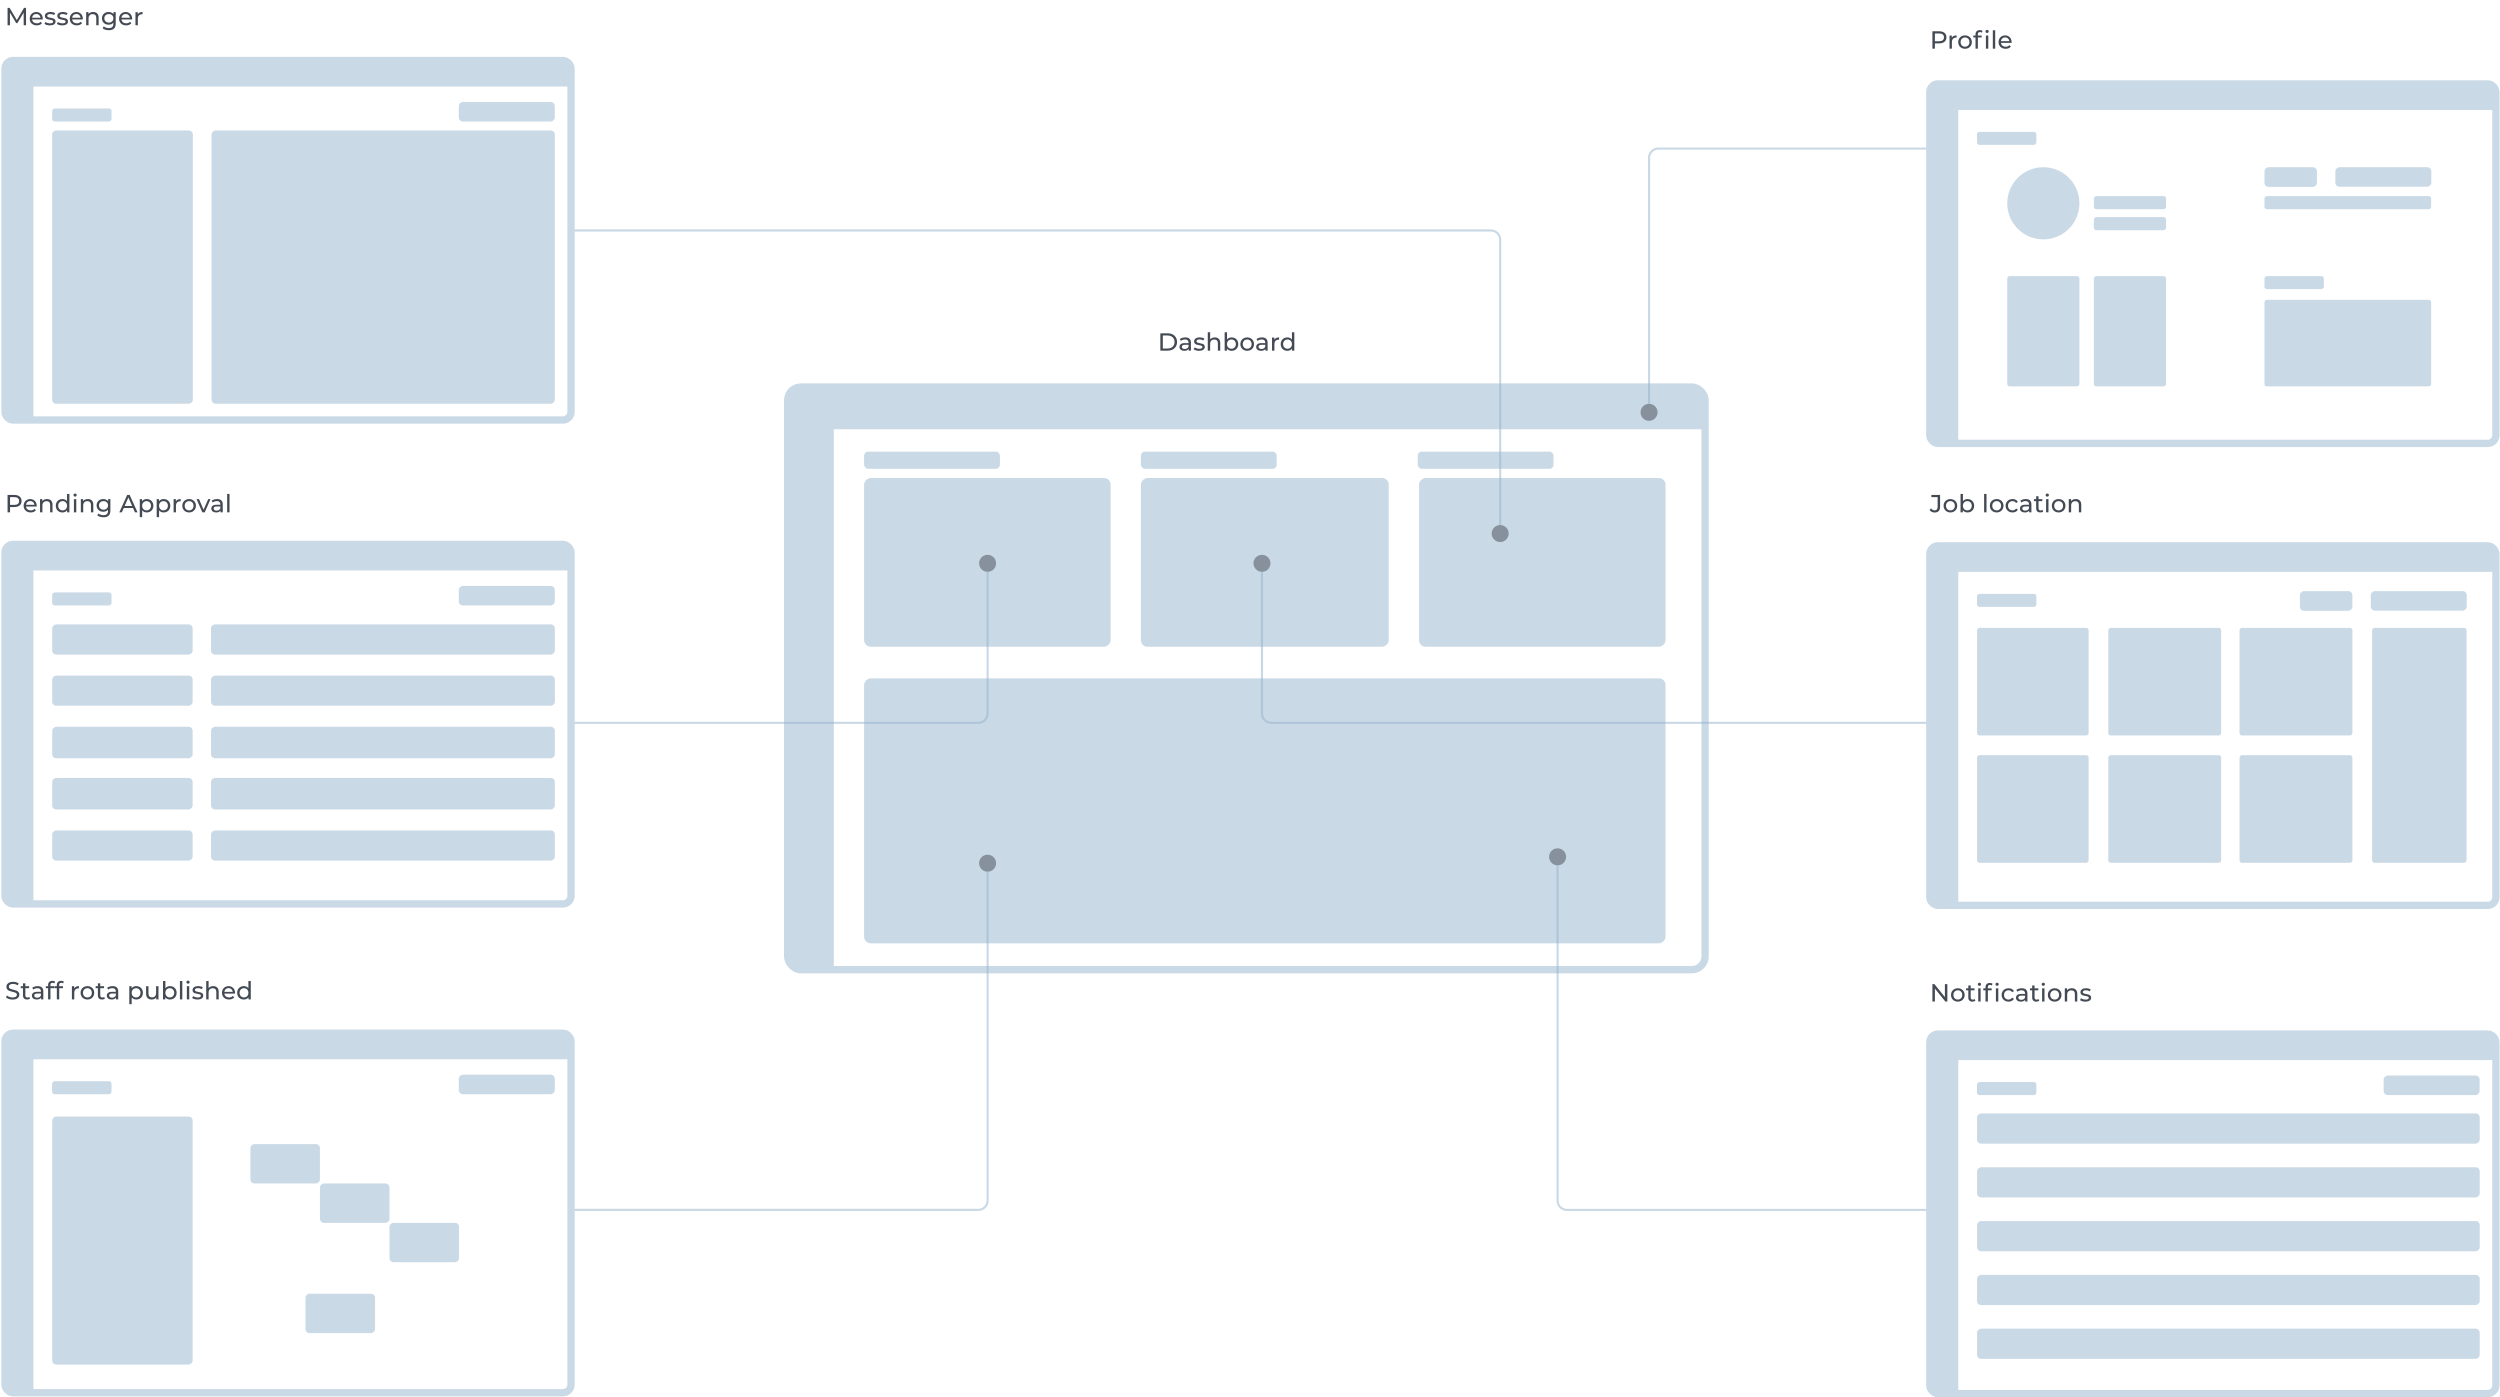 <svg xmlns="http://www.w3.org/2000/svg" width="1612" height="901" viewBox="0 0 1612 901" fill="none"><path d="M15.264 16.285L15.248 8.125L11.2 14.925H10.464L6.416 8.173V16.285H4.88V5.085H6.192L10.864 12.957L15.472 5.085H16.784L16.8 16.285H15.264ZM27.601 12.093C27.601 12.21 27.591 12.365 27.569 12.557H20.689C20.785 13.304 21.111 13.906 21.665 14.365C22.231 14.813 22.929 15.037 23.761 15.037C24.775 15.037 25.591 14.696 26.209 14.013L27.057 15.005C26.673 15.453 26.193 15.794 25.617 16.029C25.052 16.264 24.417 16.381 23.713 16.381C22.817 16.381 22.023 16.2 21.329 15.837C20.636 15.464 20.097 14.947 19.713 14.285C19.34 13.624 19.153 12.877 19.153 12.045C19.153 11.224 19.335 10.482 19.697 9.821C20.071 9.16 20.577 8.648 21.217 8.285C21.868 7.912 22.599 7.725 23.409 7.725C24.22 7.725 24.94 7.912 25.569 8.285C26.209 8.648 26.705 9.16 27.057 9.821C27.42 10.482 27.601 11.24 27.601 12.093ZM23.409 9.021C22.673 9.021 22.055 9.245 21.553 9.693C21.063 10.141 20.775 10.728 20.689 11.453H26.129C26.044 10.739 25.751 10.157 25.249 9.709C24.759 9.25 24.145 9.021 23.409 9.021ZM32.166 16.381C31.473 16.381 30.806 16.291 30.166 16.109C29.526 15.917 29.025 15.677 28.662 15.389L29.302 14.173C29.676 14.44 30.129 14.653 30.662 14.813C31.196 14.973 31.734 15.053 32.278 15.053C33.622 15.053 34.294 14.669 34.294 13.901C34.294 13.645 34.204 13.443 34.022 13.293C33.841 13.144 33.612 13.037 33.334 12.973C33.068 12.899 32.684 12.819 32.182 12.733C31.5 12.627 30.94 12.504 30.502 12.365C30.076 12.226 29.708 11.992 29.398 11.661C29.089 11.331 28.934 10.867 28.934 10.269C28.934 9.501 29.254 8.888 29.894 8.429C30.534 7.96 31.393 7.725 32.47 7.725C33.036 7.725 33.601 7.794 34.166 7.933C34.732 8.072 35.196 8.258 35.558 8.493L34.902 9.709C34.209 9.261 33.393 9.037 32.454 9.037C31.804 9.037 31.308 9.144 30.966 9.357C30.625 9.57 30.454 9.853 30.454 10.205C30.454 10.482 30.55 10.701 30.742 10.861C30.934 11.021 31.169 11.139 31.446 11.213C31.734 11.288 32.134 11.373 32.646 11.469C33.329 11.586 33.878 11.714 34.294 11.853C34.721 11.981 35.084 12.205 35.382 12.525C35.681 12.845 35.83 13.293 35.83 13.869C35.83 14.637 35.5 15.251 34.838 15.709C34.188 16.157 33.297 16.381 32.166 16.381ZM40.182 16.381C39.489 16.381 38.822 16.291 38.182 16.109C37.542 15.917 37.041 15.677 36.678 15.389L37.318 14.173C37.691 14.44 38.145 14.653 38.678 14.813C39.211 14.973 39.75 15.053 40.294 15.053C41.638 15.053 42.31 14.669 42.31 13.901C42.31 13.645 42.219 13.443 42.038 13.293C41.857 13.144 41.627 13.037 41.35 12.973C41.083 12.899 40.699 12.819 40.198 12.733C39.515 12.627 38.955 12.504 38.518 12.365C38.091 12.226 37.723 11.992 37.414 11.661C37.105 11.331 36.95 10.867 36.95 10.269C36.95 9.501 37.27 8.888 37.91 8.429C38.55 7.96 39.409 7.725 40.486 7.725C41.051 7.725 41.617 7.794 42.182 7.933C42.747 8.072 43.211 8.258 43.574 8.493L42.918 9.709C42.225 9.261 41.409 9.037 40.47 9.037C39.819 9.037 39.323 9.144 38.982 9.357C38.641 9.57 38.47 9.853 38.47 10.205C38.47 10.482 38.566 10.701 38.758 10.861C38.95 11.021 39.185 11.139 39.462 11.213C39.75 11.288 40.15 11.373 40.662 11.469C41.345 11.586 41.894 11.714 42.31 11.853C42.737 11.981 43.099 12.205 43.398 12.525C43.697 12.845 43.846 13.293 43.846 13.869C43.846 14.637 43.515 15.251 42.854 15.709C42.203 16.157 41.313 16.381 40.182 16.381ZM53.43 12.093C53.43 12.21 53.419 12.365 53.398 12.557H46.518C46.614 13.304 46.939 13.906 47.494 14.365C48.059 14.813 48.758 15.037 49.59 15.037C50.603 15.037 51.419 14.696 52.038 14.013L52.886 15.005C52.502 15.453 52.022 15.794 51.446 16.029C50.88 16.264 50.246 16.381 49.542 16.381C48.646 16.381 47.851 16.2 47.158 15.837C46.464 15.464 45.926 14.947 45.542 14.285C45.168 13.624 44.982 12.877 44.982 12.045C44.982 11.224 45.163 10.482 45.526 9.821C45.899 9.16 46.406 8.648 47.046 8.285C47.696 7.912 48.427 7.725 49.238 7.725C50.048 7.725 50.768 7.912 51.398 8.285C52.038 8.648 52.534 9.16 52.886 9.821C53.248 10.482 53.43 11.24 53.43 12.093ZM49.238 9.021C48.502 9.021 47.883 9.245 47.382 9.693C46.891 10.141 46.603 10.728 46.518 11.453H51.958C51.872 10.739 51.579 10.157 51.078 9.709C50.587 9.25 49.974 9.021 49.238 9.021ZM60.09 7.725C61.168 7.725 62.021 8.04 62.65 8.669C63.29 9.288 63.61 10.2 63.61 11.405V16.285H62.074V11.581C62.074 10.76 61.877 10.141 61.482 9.725C61.088 9.309 60.522 9.101 59.786 9.101C58.954 9.101 58.298 9.346 57.818 9.837C57.338 10.317 57.098 11.011 57.098 11.917V16.285H55.562V7.805H57.034V9.085C57.344 8.648 57.76 8.312 58.282 8.077C58.816 7.842 59.418 7.725 60.09 7.725ZM74.612 7.805V15.133C74.612 16.616 74.244 17.709 73.508 18.413C72.772 19.128 71.673 19.485 70.212 19.485C69.412 19.485 68.649 19.373 67.924 19.149C67.199 18.936 66.612 18.627 66.164 18.221L66.9 17.037C67.295 17.378 67.78 17.645 68.356 17.837C68.943 18.04 69.545 18.141 70.164 18.141C71.156 18.141 71.887 17.907 72.356 17.437C72.836 16.968 73.076 16.253 73.076 15.293V14.621C72.713 15.059 72.265 15.389 71.732 15.613C71.209 15.826 70.639 15.933 70.02 15.933C69.209 15.933 68.473 15.762 67.812 15.421C67.161 15.069 66.649 14.584 66.276 13.965C65.903 13.336 65.716 12.621 65.716 11.821C65.716 11.021 65.903 10.312 66.276 9.693C66.649 9.064 67.161 8.578 67.812 8.237C68.473 7.896 69.209 7.725 70.02 7.725C70.66 7.725 71.252 7.842 71.796 8.077C72.351 8.312 72.804 8.658 73.156 9.117V7.805H74.612ZM70.196 14.589C70.751 14.589 71.247 14.472 71.684 14.237C72.132 14.002 72.479 13.677 72.724 13.261C72.98 12.835 73.108 12.354 73.108 11.821C73.108 11 72.836 10.338 72.292 9.837C71.748 9.325 71.049 9.069 70.196 9.069C69.332 9.069 68.628 9.325 68.084 9.837C67.54 10.338 67.268 11 67.268 11.821C67.268 12.354 67.391 12.835 67.636 13.261C67.892 13.677 68.239 14.002 68.676 14.237C69.124 14.472 69.631 14.589 70.196 14.589ZM85.211 12.093C85.211 12.21 85.2 12.365 85.179 12.557H78.299C78.395 13.304 78.72 13.906 79.275 14.365C79.84 14.813 80.539 15.037 81.371 15.037C82.384 15.037 83.2 14.696 83.819 14.013L84.667 15.005C84.283 15.453 83.803 15.794 83.227 16.029C82.662 16.264 82.027 16.381 81.323 16.381C80.427 16.381 79.632 16.2 78.939 15.837C78.246 15.464 77.707 14.947 77.323 14.285C76.95 13.624 76.763 12.877 76.763 12.045C76.763 11.224 76.944 10.482 77.307 9.821C77.68 9.16 78.187 8.648 78.827 8.285C79.478 7.912 80.208 7.725 81.019 7.725C81.829 7.725 82.549 7.912 83.179 8.285C83.819 8.648 84.315 9.16 84.667 9.821C85.029 10.482 85.211 11.24 85.211 12.093ZM81.019 9.021C80.283 9.021 79.664 9.245 79.163 9.693C78.672 10.141 78.384 10.728 78.299 11.453H83.739C83.653 10.739 83.36 10.157 82.859 9.709C82.368 9.25 81.755 9.021 81.019 9.021ZM88.816 9.229C89.082 8.738 89.477 8.365 90 8.109C90.522 7.853 91.157 7.725 91.904 7.725V9.213C91.818 9.202 91.701 9.197 91.552 9.197C90.72 9.197 90.064 9.448 89.584 9.949C89.114 10.44 88.88 11.144 88.88 12.061V16.285H87.344V7.805H88.816V9.229Z" fill="#434A54"></path><path d="M9.248 319.142C10.699 319.142 11.84 319.488 12.672 320.182C13.504 320.875 13.92 321.83 13.92 323.046C13.92 324.262 13.504 325.216 12.672 325.91C11.84 326.603 10.699 326.95 9.248 326.95H6.48V330.342H4.88V319.142H9.248ZM9.2 325.558C10.213 325.558 10.987 325.344 11.52 324.918C12.053 324.48 12.32 323.856 12.32 323.046C12.32 322.235 12.053 321.616 11.52 321.19C10.987 320.752 10.213 320.534 9.2 320.534H6.48V325.558H9.2ZM23.68 326.15C23.68 326.267 23.669 326.422 23.648 326.614H16.768C16.864 327.36 17.189 327.963 17.744 328.422C18.309 328.87 19.008 329.094 19.84 329.094C20.853 329.094 21.669 328.752 22.288 328.07L23.136 329.062C22.752 329.51 22.272 329.851 21.696 330.086C21.13 330.32 20.496 330.438 19.792 330.438C18.896 330.438 18.101 330.256 17.408 329.894C16.714 329.52 16.176 329.003 15.792 328.342C15.418 327.68 15.232 326.934 15.232 326.102C15.232 325.28 15.413 324.539 15.776 323.878C16.149 323.216 16.656 322.704 17.296 322.342C17.946 321.968 18.677 321.782 19.488 321.782C20.298 321.782 21.018 321.968 21.648 322.342C22.288 322.704 22.784 323.216 23.136 323.878C23.498 324.539 23.68 325.296 23.68 326.15ZM19.488 323.078C18.752 323.078 18.133 323.302 17.632 323.75C17.141 324.198 16.853 324.784 16.768 325.51H22.208C22.122 324.795 21.829 324.214 21.328 323.766C20.837 323.307 20.224 323.078 19.488 323.078ZM30.34 321.782C31.418 321.782 32.271 322.096 32.9 322.726C33.54 323.344 33.86 324.256 33.86 325.462V330.342H32.324V325.638C32.324 324.816 32.127 324.198 31.732 323.782C31.338 323.366 30.772 323.158 30.036 323.158C29.204 323.158 28.548 323.403 28.068 323.894C27.588 324.374 27.348 325.067 27.348 325.974V330.342H25.812V321.862H27.284V323.142C27.594 322.704 28.01 322.368 28.532 322.134C29.066 321.899 29.668 321.782 30.34 321.782ZM44.75 318.47V330.342H43.278V328.998C42.937 329.467 42.505 329.824 41.982 330.07C41.459 330.315 40.883 330.438 40.254 330.438C39.433 330.438 38.697 330.256 38.046 329.894C37.395 329.531 36.883 329.024 36.51 328.374C36.147 327.712 35.966 326.955 35.966 326.102C35.966 325.248 36.147 324.496 36.51 323.846C36.883 323.195 37.395 322.688 38.046 322.326C38.697 321.963 39.433 321.782 40.254 321.782C40.862 321.782 41.422 321.899 41.934 322.134C42.446 322.358 42.873 322.694 43.214 323.142V318.47H44.75ZM40.382 329.094C40.915 329.094 41.401 328.971 41.838 328.726C42.275 328.47 42.617 328.118 42.862 327.67C43.107 327.211 43.23 326.688 43.23 326.102C43.23 325.515 43.107 324.998 42.862 324.55C42.617 324.091 42.275 323.739 41.838 323.494C41.401 323.248 40.915 323.126 40.382 323.126C39.838 323.126 39.347 323.248 38.91 323.494C38.483 323.739 38.142 324.091 37.886 324.55C37.641 324.998 37.518 325.515 37.518 326.102C37.518 326.688 37.641 327.211 37.886 327.67C38.142 328.118 38.483 328.47 38.91 328.726C39.347 328.971 39.838 329.094 40.382 329.094ZM47.656 321.862H49.192V330.342H47.656V321.862ZM48.424 320.23C48.126 320.23 47.875 320.134 47.672 319.942C47.48 319.75 47.384 319.515 47.384 319.238C47.384 318.96 47.48 318.726 47.672 318.534C47.875 318.331 48.126 318.23 48.424 318.23C48.723 318.23 48.968 318.326 49.16 318.518C49.363 318.699 49.464 318.928 49.464 319.206C49.464 319.494 49.363 319.739 49.16 319.942C48.968 320.134 48.723 320.23 48.424 320.23ZM56.653 321.782C57.73 321.782 58.584 322.096 59.213 322.726C59.853 323.344 60.173 324.256 60.173 325.462V330.342H58.637V325.638C58.637 324.816 58.44 324.198 58.045 323.782C57.65 323.366 57.085 323.158 56.349 323.158C55.517 323.158 54.861 323.403 54.381 323.894C53.901 324.374 53.661 325.067 53.661 325.974V330.342H52.125V321.862H53.597V323.142C53.906 322.704 54.322 322.368 54.845 322.134C55.378 321.899 55.981 321.782 56.653 321.782ZM71.174 321.862V329.19C71.174 330.672 70.806 331.766 70.07 332.47C69.334 333.184 68.236 333.542 66.774 333.542C65.974 333.542 65.212 333.43 64.486 333.206C63.761 332.992 63.174 332.683 62.726 332.278L63.462 331.094C63.857 331.435 64.342 331.702 64.918 331.894C65.505 332.096 66.108 332.198 66.726 332.198C67.718 332.198 68.449 331.963 68.918 331.494C69.398 331.024 69.638 330.31 69.638 329.35V328.678C69.276 329.115 68.828 329.446 68.294 329.67C67.772 329.883 67.201 329.99 66.582 329.99C65.772 329.99 65.036 329.819 64.374 329.478C63.724 329.126 63.212 328.64 62.838 328.022C62.465 327.392 62.278 326.678 62.278 325.878C62.278 325.078 62.465 324.368 62.838 323.75C63.212 323.12 63.724 322.635 64.374 322.294C65.036 321.952 65.772 321.782 66.582 321.782C67.222 321.782 67.814 321.899 68.358 322.134C68.913 322.368 69.366 322.715 69.718 323.174V321.862H71.174ZM66.758 328.646C67.313 328.646 67.809 328.528 68.246 328.294C68.694 328.059 69.041 327.734 69.286 327.318C69.542 326.891 69.67 326.411 69.67 325.878C69.67 325.056 69.398 324.395 68.854 323.894C68.31 323.382 67.612 323.126 66.758 323.126C65.894 323.126 65.19 323.382 64.646 323.894C64.102 324.395 63.83 325.056 63.83 325.878C63.83 326.411 63.953 326.891 64.198 327.318C64.454 327.734 64.801 328.059 65.238 328.294C65.686 328.528 66.193 328.646 66.758 328.646ZM85.766 327.542H79.814L78.582 330.342H76.934L82.006 319.142H83.59L88.678 330.342H86.998L85.766 327.542ZM85.206 326.262L82.79 320.774L80.374 326.262H85.206ZM94.621 321.782C95.442 321.782 96.178 321.963 96.829 322.326C97.48 322.688 97.986 323.195 98.349 323.846C98.722 324.496 98.909 325.248 98.909 326.102C98.909 326.955 98.722 327.712 98.349 328.374C97.986 329.024 97.48 329.531 96.829 329.894C96.178 330.256 95.442 330.438 94.621 330.438C94.013 330.438 93.453 330.32 92.941 330.086C92.44 329.851 92.013 329.51 91.661 329.062V333.446H90.125V321.862H91.597V323.206C91.938 322.736 92.37 322.384 92.893 322.15C93.416 321.904 93.992 321.782 94.621 321.782ZM94.493 329.094C95.037 329.094 95.522 328.971 95.949 328.726C96.386 328.47 96.728 328.118 96.973 327.67C97.229 327.211 97.357 326.688 97.357 326.102C97.357 325.515 97.229 324.998 96.973 324.55C96.728 324.091 96.386 323.739 95.949 323.494C95.522 323.248 95.037 323.126 94.493 323.126C93.96 323.126 93.474 323.254 93.037 323.51C92.61 323.755 92.269 324.102 92.013 324.55C91.768 324.998 91.645 325.515 91.645 326.102C91.645 326.688 91.768 327.211 92.013 327.67C92.258 328.118 92.6 328.47 93.037 328.726C93.474 328.971 93.96 329.094 94.493 329.094ZM105.527 321.782C106.349 321.782 107.085 321.963 107.735 322.326C108.386 322.688 108.893 323.195 109.255 323.846C109.629 324.496 109.815 325.248 109.815 326.102C109.815 326.955 109.629 327.712 109.255 328.374C108.893 329.024 108.386 329.531 107.735 329.894C107.085 330.256 106.349 330.438 105.527 330.438C104.919 330.438 104.359 330.32 103.847 330.086C103.346 329.851 102.919 329.51 102.567 329.062V333.446H101.031V321.862H102.503V323.206C102.845 322.736 103.277 322.384 103.799 322.15C104.322 321.904 104.898 321.782 105.527 321.782ZM105.399 329.094C105.943 329.094 106.429 328.971 106.855 328.726C107.293 328.47 107.634 328.118 107.879 327.67C108.135 327.211 108.263 326.688 108.263 326.102C108.263 325.515 108.135 324.998 107.879 324.55C107.634 324.091 107.293 323.739 106.855 323.494C106.429 323.248 105.943 323.126 105.399 323.126C104.866 323.126 104.381 323.254 103.943 323.51C103.517 323.755 103.175 324.102 102.919 324.55C102.674 324.998 102.551 325.515 102.551 326.102C102.551 326.688 102.674 327.211 102.919 327.67C103.165 328.118 103.506 328.47 103.943 328.726C104.381 328.971 104.866 329.094 105.399 329.094ZM113.409 323.286C113.676 322.795 114.071 322.422 114.593 322.166C115.116 321.91 115.751 321.782 116.497 321.782V323.27C116.412 323.259 116.295 323.254 116.145 323.254C115.313 323.254 114.657 323.504 114.177 324.006C113.708 324.496 113.473 325.2 113.473 326.118V330.342H111.937V321.862H113.409V323.286ZM121.944 330.438C121.102 330.438 120.344 330.251 119.672 329.878C119 329.504 118.472 328.992 118.088 328.342C117.715 327.68 117.528 326.934 117.528 326.102C117.528 325.27 117.715 324.528 118.088 323.878C118.472 323.216 119 322.704 119.672 322.342C120.344 321.968 121.102 321.782 121.944 321.782C122.787 321.782 123.539 321.968 124.2 322.342C124.872 322.704 125.395 323.216 125.768 323.878C126.152 324.528 126.344 325.27 126.344 326.102C126.344 326.934 126.152 327.68 125.768 328.342C125.395 328.992 124.872 329.504 124.2 329.878C123.539 330.251 122.787 330.438 121.944 330.438ZM121.944 329.094C122.488 329.094 122.974 328.971 123.4 328.726C123.838 328.47 124.179 328.118 124.424 327.67C124.67 327.211 124.792 326.688 124.792 326.102C124.792 325.515 124.67 324.998 124.424 324.55C124.179 324.091 123.838 323.739 123.4 323.494C122.974 323.248 122.488 323.126 121.944 323.126C121.4 323.126 120.91 323.248 120.472 323.494C120.046 323.739 119.704 324.091 119.448 324.55C119.203 324.998 119.08 325.515 119.08 326.102C119.08 326.688 119.203 327.211 119.448 327.67C119.704 328.118 120.046 328.47 120.472 328.726C120.91 328.971 121.4 329.094 121.944 329.094ZM135.738 321.862L132.026 330.342H130.458L126.746 321.862H128.346L131.258 328.662L134.234 321.862H135.738ZM139.994 321.782C141.168 321.782 142.064 322.07 142.682 322.646C143.312 323.222 143.626 324.08 143.626 325.222V330.342H142.17V329.222C141.914 329.616 141.546 329.92 141.066 330.134C140.597 330.336 140.037 330.438 139.386 330.438C138.437 330.438 137.674 330.208 137.098 329.75C136.533 329.291 136.25 328.688 136.25 327.942C136.25 327.195 136.522 326.598 137.066 326.15C137.61 325.691 138.474 325.462 139.658 325.462H142.09V325.158C142.09 324.496 141.898 323.99 141.514 323.638C141.13 323.286 140.565 323.11 139.818 323.11C139.317 323.11 138.826 323.195 138.346 323.366C137.866 323.526 137.461 323.744 137.13 324.022L136.49 322.87C136.928 322.518 137.45 322.251 138.058 322.07C138.666 321.878 139.312 321.782 139.994 321.782ZM139.642 329.254C140.229 329.254 140.736 329.126 141.162 328.87C141.589 328.603 141.898 328.23 142.09 327.75V326.566H139.722C138.421 326.566 137.77 327.003 137.77 327.878C137.77 328.304 137.936 328.64 138.266 328.886C138.597 329.131 139.056 329.254 139.642 329.254ZM146.469 318.47H148.005V330.342H146.469V318.47Z" fill="#434A54"></path><path d="M1255.66 634.571V645.771H1254.34L1247.62 637.419V645.771H1246.02V634.571H1247.34L1254.06 642.923V634.571H1255.66ZM1262.42 645.867C1261.57 645.867 1260.82 645.681 1260.14 645.307C1259.47 644.934 1258.94 644.422 1258.56 643.771C1258.19 643.11 1258 642.363 1258 641.531C1258 640.699 1258.19 639.958 1258.56 639.307C1258.94 638.646 1259.47 638.134 1260.14 637.771C1260.82 637.398 1261.57 637.211 1262.42 637.211C1263.26 637.211 1264.01 637.398 1264.67 637.771C1265.34 638.134 1265.87 638.646 1266.24 639.307C1266.62 639.958 1266.82 640.699 1266.82 641.531C1266.82 642.363 1266.62 643.11 1266.24 643.771C1265.87 644.422 1265.34 644.934 1264.67 645.307C1264.01 645.681 1263.26 645.867 1262.42 645.867ZM1262.42 644.523C1262.96 644.523 1263.45 644.401 1263.87 644.155C1264.31 643.899 1264.65 643.547 1264.9 643.099C1265.14 642.641 1265.26 642.118 1265.26 641.531C1265.26 640.945 1265.14 640.427 1264.9 639.979C1264.65 639.521 1264.31 639.169 1263.87 638.923C1263.45 638.678 1262.96 638.555 1262.42 638.555C1261.87 638.555 1261.38 638.678 1260.94 638.923C1260.52 639.169 1260.18 639.521 1259.92 639.979C1259.67 640.427 1259.55 640.945 1259.55 641.531C1259.55 642.118 1259.67 642.641 1259.92 643.099C1260.18 643.547 1260.52 643.899 1260.94 644.155C1261.38 644.401 1261.87 644.523 1262.42 644.523ZM1273.71 645.275C1273.48 645.467 1273.21 645.617 1272.88 645.723C1272.55 645.819 1272.2 645.867 1271.85 645.867C1271 645.867 1270.34 645.638 1269.87 645.179C1269.4 644.721 1269.16 644.065 1269.16 643.211V638.555H1267.72V637.291H1269.16V635.435H1270.7V637.291H1273.13V638.555H1270.7V643.147C1270.7 643.606 1270.81 643.958 1271.04 644.203C1271.27 644.449 1271.6 644.571 1272.03 644.571C1272.5 644.571 1272.9 644.438 1273.23 644.171L1273.71 645.275ZM1275.57 637.291H1277.1V645.771H1275.57V637.291ZM1276.33 635.659C1276.03 635.659 1275.78 635.563 1275.58 635.371C1275.39 635.179 1275.29 634.945 1275.29 634.667C1275.29 634.39 1275.39 634.155 1275.58 633.963C1275.78 633.761 1276.03 633.659 1276.33 633.659C1276.63 633.659 1276.88 633.755 1277.07 633.947C1277.27 634.129 1277.37 634.358 1277.37 634.635C1277.37 634.923 1277.27 635.169 1277.07 635.371C1276.88 635.563 1276.63 635.659 1276.33 635.659ZM1283.14 635.067C1282.22 635.067 1281.76 635.563 1281.76 636.555V637.291H1284.23V638.555H1281.79V645.771H1280.26V638.555H1278.82V637.291H1280.26V636.539C1280.26 635.697 1280.5 635.03 1280.99 634.539C1281.48 634.049 1282.17 633.803 1283.06 633.803C1283.4 633.803 1283.72 633.846 1284.02 633.931C1284.32 634.017 1284.57 634.139 1284.79 634.299L1284.32 635.467C1283.97 635.201 1283.58 635.067 1283.14 635.067ZM1286.96 637.291H1288.5V645.771H1286.96V637.291ZM1287.73 635.659C1287.43 635.659 1287.18 635.563 1286.98 635.371C1286.79 635.179 1286.69 634.945 1286.69 634.667C1286.69 634.39 1286.79 634.155 1286.98 633.963C1287.18 633.761 1287.43 633.659 1287.73 633.659C1288.03 633.659 1288.27 633.755 1288.47 633.947C1288.67 634.129 1288.77 634.358 1288.77 634.635C1288.77 634.923 1288.67 635.169 1288.47 635.371C1288.27 635.563 1288.03 635.659 1287.73 635.659ZM1295.12 645.867C1294.26 645.867 1293.48 645.681 1292.8 645.307C1292.13 644.934 1291.6 644.422 1291.22 643.771C1290.83 643.11 1290.64 642.363 1290.64 641.531C1290.64 640.699 1290.83 639.958 1291.22 639.307C1291.6 638.646 1292.13 638.134 1292.8 637.771C1293.48 637.398 1294.26 637.211 1295.12 637.211C1295.89 637.211 1296.57 637.366 1297.17 637.675C1297.78 637.985 1298.25 638.433 1298.58 639.019L1297.41 639.771C1297.14 639.366 1296.81 639.062 1296.42 638.859C1296.02 638.657 1295.58 638.555 1295.1 638.555C1294.55 638.555 1294.05 638.678 1293.6 638.923C1293.16 639.169 1292.82 639.521 1292.56 639.979C1292.32 640.427 1292.19 640.945 1292.19 641.531C1292.19 642.129 1292.32 642.657 1292.56 643.115C1292.82 643.563 1293.16 643.91 1293.6 644.155C1294.05 644.401 1294.55 644.523 1295.1 644.523C1295.58 644.523 1296.02 644.422 1296.42 644.219C1296.81 644.017 1297.14 643.713 1297.41 643.307L1298.58 644.043C1298.25 644.63 1297.78 645.083 1297.17 645.403C1296.57 645.713 1295.89 645.867 1295.12 645.867ZM1303.65 637.211C1304.83 637.211 1305.72 637.499 1306.34 638.075C1306.97 638.651 1307.29 639.51 1307.29 640.651V645.771H1305.83V644.651C1305.57 645.046 1305.21 645.35 1304.73 645.563C1304.26 645.766 1303.7 645.867 1303.05 645.867C1302.1 645.867 1301.33 645.638 1300.76 645.179C1300.19 644.721 1299.91 644.118 1299.91 643.371C1299.91 642.625 1300.18 642.027 1300.73 641.579C1301.27 641.121 1302.13 640.891 1303.32 640.891H1305.75V640.587C1305.75 639.926 1305.56 639.419 1305.17 639.067C1304.79 638.715 1304.22 638.539 1303.48 638.539C1302.98 638.539 1302.49 638.625 1302.01 638.795C1301.53 638.955 1301.12 639.174 1300.79 639.451L1300.15 638.299C1300.59 637.947 1301.11 637.681 1301.72 637.499C1302.33 637.307 1302.97 637.211 1303.65 637.211ZM1303.3 644.683C1303.89 644.683 1304.39 644.555 1304.82 644.299C1305.25 644.033 1305.56 643.659 1305.75 643.179V641.995H1303.38C1302.08 641.995 1301.43 642.433 1301.43 643.307C1301.43 643.734 1301.59 644.07 1301.93 644.315C1302.26 644.561 1302.71 644.683 1303.3 644.683ZM1314.9 645.275C1314.67 645.467 1314.39 645.617 1314.06 645.723C1313.73 645.819 1313.39 645.867 1313.04 645.867C1312.19 645.867 1311.53 645.638 1311.06 645.179C1310.59 644.721 1310.35 644.065 1310.35 643.211V638.555H1308.91V637.291H1310.35V635.435H1311.89V637.291H1314.32V638.555H1311.89V643.147C1311.89 643.606 1312 643.958 1312.22 644.203C1312.46 644.449 1312.79 644.571 1313.22 644.571C1313.69 644.571 1314.09 644.438 1314.42 644.171L1314.9 645.275ZM1316.75 637.291H1318.29V645.771H1316.75V637.291ZM1317.52 635.659C1317.22 635.659 1316.97 635.563 1316.77 635.371C1316.58 635.179 1316.48 634.945 1316.48 634.667C1316.48 634.39 1316.58 634.155 1316.77 633.963C1316.97 633.761 1317.22 633.659 1317.52 633.659C1317.82 633.659 1318.06 633.755 1318.26 633.947C1318.46 634.129 1318.56 634.358 1318.56 634.635C1318.56 634.923 1318.46 635.169 1318.26 635.371C1318.06 635.563 1317.82 635.659 1317.52 635.659ZM1324.85 645.867C1324.01 645.867 1323.25 645.681 1322.58 645.307C1321.91 644.934 1321.38 644.422 1321 643.771C1320.62 643.11 1320.44 642.363 1320.44 641.531C1320.44 640.699 1320.62 639.958 1321 639.307C1321.38 638.646 1321.91 638.134 1322.58 637.771C1323.25 637.398 1324.01 637.211 1324.85 637.211C1325.7 637.211 1326.45 637.398 1327.11 637.771C1327.78 638.134 1328.3 638.646 1328.68 639.307C1329.06 639.958 1329.25 640.699 1329.25 641.531C1329.25 642.363 1329.06 643.11 1328.68 643.771C1328.3 644.422 1327.78 644.934 1327.11 645.307C1326.45 645.681 1325.7 645.867 1324.85 645.867ZM1324.85 644.523C1325.4 644.523 1325.88 644.401 1326.31 644.155C1326.75 643.899 1327.09 643.547 1327.33 643.099C1327.58 642.641 1327.7 642.118 1327.7 641.531C1327.7 640.945 1327.58 640.427 1327.33 639.979C1327.09 639.521 1326.75 639.169 1326.31 638.923C1325.88 638.678 1325.4 638.555 1324.85 638.555C1324.31 638.555 1323.82 638.678 1323.38 638.923C1322.95 639.169 1322.61 639.521 1322.36 639.979C1322.11 640.427 1321.99 640.945 1321.99 641.531C1321.99 642.118 1322.11 642.641 1322.36 643.099C1322.61 643.547 1322.95 643.899 1323.38 644.155C1323.82 644.401 1324.31 644.523 1324.85 644.523ZM1335.91 637.211C1336.98 637.211 1337.84 637.526 1338.47 638.155C1339.11 638.774 1339.43 639.686 1339.43 640.891V645.771H1337.89V641.067C1337.89 640.246 1337.69 639.627 1337.3 639.211C1336.9 638.795 1336.34 638.587 1335.6 638.587C1334.77 638.587 1334.11 638.833 1333.63 639.323C1333.15 639.803 1332.91 640.497 1332.91 641.403V645.771H1331.38V637.291H1332.85V638.571C1333.16 638.134 1333.58 637.798 1334.1 637.563C1334.63 637.329 1335.23 637.211 1335.91 637.211ZM1344.7 645.867C1344.01 645.867 1343.34 645.777 1342.7 645.595C1342.06 645.403 1341.56 645.163 1341.2 644.875L1341.84 643.659C1342.21 643.926 1342.66 644.139 1343.2 644.299C1343.73 644.459 1344.27 644.539 1344.81 644.539C1346.16 644.539 1346.83 644.155 1346.83 643.387C1346.83 643.131 1346.74 642.929 1346.56 642.779C1346.38 642.63 1346.15 642.523 1345.87 642.459C1345.6 642.385 1345.22 642.305 1344.72 642.219C1344.03 642.113 1343.47 641.99 1343.04 641.851C1342.61 641.713 1342.24 641.478 1341.93 641.147C1341.62 640.817 1341.47 640.353 1341.47 639.755C1341.47 638.987 1341.79 638.374 1342.43 637.915C1343.07 637.446 1343.93 637.211 1345 637.211C1345.57 637.211 1346.14 637.281 1346.7 637.419C1347.27 637.558 1347.73 637.745 1348.09 637.979L1347.44 639.195C1346.74 638.747 1345.93 638.523 1344.99 638.523C1344.34 638.523 1343.84 638.63 1343.5 638.843C1343.16 639.057 1342.99 639.339 1342.99 639.691C1342.99 639.969 1343.08 640.187 1343.28 640.347C1343.47 640.507 1343.7 640.625 1343.98 640.699C1344.27 640.774 1344.67 640.859 1345.18 640.955C1345.86 641.073 1346.41 641.201 1346.83 641.339C1347.26 641.467 1347.62 641.691 1347.92 642.011C1348.22 642.331 1348.36 642.779 1348.36 643.355C1348.36 644.123 1348.03 644.737 1347.37 645.195C1346.72 645.643 1345.83 645.867 1344.7 645.867Z" fill="#434A54"></path><path d="M8.144 644.528C7.302 644.528 6.486 644.4 5.696 644.144C4.918 643.878 4.304 643.536 3.856 643.12L4.448 641.872C4.875 642.256 5.419 642.571 6.08 642.816C6.752 643.051 7.44 643.168 8.144 643.168C9.072 643.168 9.766 643.014 10.224 642.704C10.683 642.384 10.912 641.963 10.912 641.44C10.912 641.056 10.784 640.747 10.528 640.512C10.283 640.267 9.974 640.08 9.6 639.952C9.238 639.824 8.72 639.68 8.048 639.52C7.206 639.318 6.523 639.115 6 638.912C5.488 638.71 5.046 638.4 4.672 637.984C4.31 637.558 4.128 636.987 4.128 636.272C4.128 635.675 4.283 635.136 4.592 634.656C4.912 634.176 5.392 633.792 6.032 633.504C6.672 633.216 7.467 633.072 8.416 633.072C9.078 633.072 9.728 633.158 10.368 633.328C11.008 633.499 11.557 633.744 12.016 634.064L11.488 635.344C11.019 635.046 10.518 634.822 9.984 634.672C9.451 634.512 8.928 634.432 8.416 634.432C7.51 634.432 6.827 634.598 6.368 634.928C5.92 635.259 5.696 635.686 5.696 636.208C5.696 636.592 5.824 636.907 6.08 637.152C6.336 637.387 6.651 637.574 7.024 637.712C7.408 637.84 7.926 637.979 8.576 638.128C9.419 638.331 10.096 638.534 10.608 638.736C11.12 638.939 11.557 639.248 11.92 639.664C12.293 640.08 12.48 640.64 12.48 641.344C12.48 641.931 12.32 642.47 12 642.96C11.68 643.44 11.195 643.824 10.544 644.112C9.894 644.39 9.094 644.528 8.144 644.528ZM19.362 643.904C19.138 644.096 18.86 644.246 18.53 644.352C18.199 644.448 17.858 644.496 17.506 644.496C16.652 644.496 15.991 644.267 15.522 643.808C15.052 643.35 14.818 642.694 14.818 641.84V637.184H13.378V635.92H14.818V634.064H16.354V635.92H18.786V637.184H16.354V641.776C16.354 642.235 16.466 642.587 16.69 642.832C16.924 643.078 17.255 643.2 17.682 643.2C18.151 643.2 18.551 643.067 18.882 642.8L19.362 643.904ZM24.307 635.84C25.48 635.84 26.376 636.128 26.995 636.704C27.624 637.28 27.939 638.139 27.939 639.28V644.4H26.483V643.28C26.227 643.675 25.859 643.979 25.379 644.192C24.909 644.395 24.349 644.496 23.699 644.496C22.749 644.496 21.987 644.267 21.411 643.808C20.845 643.35 20.563 642.747 20.563 642C20.563 641.254 20.835 640.656 21.379 640.208C21.923 639.75 22.787 639.52 23.971 639.52H26.403V639.216C26.403 638.555 26.211 638.048 25.827 637.696C25.443 637.344 24.877 637.168 24.131 637.168C23.629 637.168 23.139 637.254 22.659 637.424C22.179 637.584 21.773 637.803 21.443 638.08L20.803 636.928C21.24 636.576 21.763 636.31 22.371 636.128C22.979 635.936 23.624 635.84 24.307 635.84ZM23.955 643.312C24.541 643.312 25.048 643.184 25.475 642.928C25.901 642.662 26.211 642.288 26.403 641.808V640.624H24.035C22.733 640.624 22.083 641.062 22.083 641.936C22.083 642.363 22.248 642.699 22.579 642.944C22.909 643.19 23.368 643.312 23.955 643.312ZM33.885 633.696C32.968 633.696 32.509 634.192 32.509 635.184V635.92H34.973V637.184H32.541V644.4H31.005V637.184H29.565V635.92H31.005V635.168C31.005 634.326 31.25 633.659 31.741 633.168C32.232 632.678 32.92 632.432 33.805 632.432C34.147 632.432 34.467 632.475 34.765 632.56C35.064 632.646 35.32 632.768 35.533 632.928L35.069 634.096C34.717 633.83 34.322 633.696 33.885 633.696ZM39.526 633.696C38.608 633.696 38.15 634.192 38.15 635.184V635.92H40.614V637.184H38.182V644.4H36.646V637.184H35.206V635.92H36.646V635.168C36.646 634.326 36.891 633.659 37.382 633.168C37.873 632.678 38.56 632.432 39.446 632.432C39.787 632.432 40.107 632.475 40.406 632.56C40.705 632.646 40.961 632.768 41.174 632.928L40.71 634.096C40.358 633.83 39.963 633.696 39.526 633.696ZM47.831 637.344C48.098 636.854 48.493 636.48 49.015 636.224C49.538 635.968 50.173 635.84 50.919 635.84V637.328C50.834 637.318 50.717 637.312 50.567 637.312C49.735 637.312 49.079 637.563 48.599 638.064C48.13 638.555 47.895 639.259 47.895 640.176V644.4H46.359V635.92H47.831V637.344ZM56.366 644.496C55.524 644.496 54.766 644.31 54.094 643.936C53.422 643.563 52.894 643.051 52.51 642.4C52.137 641.739 51.95 640.992 51.95 640.16C51.95 639.328 52.137 638.587 52.51 637.936C52.894 637.275 53.422 636.763 54.094 636.4C54.766 636.027 55.524 635.84 56.366 635.84C57.209 635.84 57.961 636.027 58.622 636.4C59.294 636.763 59.817 637.275 60.19 637.936C60.574 638.587 60.766 639.328 60.766 640.16C60.766 640.992 60.574 641.739 60.19 642.4C59.817 643.051 59.294 643.563 58.622 643.936C57.961 644.31 57.209 644.496 56.366 644.496ZM56.366 643.152C56.91 643.152 57.396 643.03 57.822 642.784C58.26 642.528 58.601 642.176 58.846 641.728C59.092 641.27 59.214 640.747 59.214 640.16C59.214 639.574 59.092 639.056 58.846 638.608C58.601 638.15 58.26 637.798 57.822 637.552C57.396 637.307 56.91 637.184 56.366 637.184C55.822 637.184 55.332 637.307 54.894 637.552C54.468 637.798 54.126 638.15 53.87 638.608C53.625 639.056 53.502 639.574 53.502 640.16C53.502 640.747 53.625 641.27 53.87 641.728C54.126 642.176 54.468 642.528 54.894 642.784C55.332 643.03 55.822 643.152 56.366 643.152ZM67.659 643.904C67.435 644.096 67.157 644.246 66.827 644.352C66.496 644.448 66.155 644.496 65.803 644.496C64.949 644.496 64.288 644.267 63.819 643.808C63.349 643.35 63.115 642.694 63.115 641.84V637.184H61.675V635.92H63.115V634.064H64.651V635.92H67.083V637.184H64.651V641.776C64.651 642.235 64.763 642.587 64.987 642.832C65.221 643.078 65.552 643.2 65.979 643.2C66.448 643.2 66.848 643.067 67.179 642.8L67.659 643.904ZM72.604 635.84C73.777 635.84 74.673 636.128 75.292 636.704C75.921 637.28 76.236 638.139 76.236 639.28V644.4H74.78V643.28C74.524 643.675 74.156 643.979 73.676 644.192C73.206 644.395 72.646 644.496 71.996 644.496C71.046 644.496 70.284 644.267 69.708 643.808C69.142 643.35 68.86 642.747 68.86 642C68.86 641.254 69.132 640.656 69.676 640.208C70.22 639.75 71.084 639.52 72.268 639.52H74.7V639.216C74.7 638.555 74.508 638.048 74.124 637.696C73.74 637.344 73.174 637.168 72.428 637.168C71.926 637.168 71.436 637.254 70.956 637.424C70.476 637.584 70.07 637.803 69.74 638.08L69.1 636.928C69.537 636.576 70.06 636.31 70.668 636.128C71.276 635.936 71.921 635.84 72.604 635.84ZM72.252 643.312C72.838 643.312 73.345 643.184 73.772 642.928C74.198 642.662 74.508 642.288 74.7 641.808V640.624H72.332C71.03 640.624 70.38 641.062 70.38 641.936C70.38 642.363 70.545 642.699 70.876 642.944C71.206 643.19 71.665 643.312 72.252 643.312ZM87.871 635.84C88.692 635.84 89.428 636.022 90.079 636.384C90.73 636.747 91.236 637.254 91.599 637.904C91.972 638.555 92.159 639.307 92.159 640.16C92.159 641.014 91.972 641.771 91.599 642.432C91.236 643.083 90.73 643.59 90.079 643.952C89.428 644.315 88.692 644.496 87.871 644.496C87.263 644.496 86.703 644.379 86.191 644.144C85.69 643.91 85.263 643.568 84.911 643.12V647.504H83.375V635.92H84.847V637.264C85.188 636.795 85.62 636.443 86.143 636.208C86.666 635.963 87.242 635.84 87.871 635.84ZM87.743 643.152C88.287 643.152 88.772 643.03 89.199 642.784C89.636 642.528 89.978 642.176 90.223 641.728C90.479 641.27 90.607 640.747 90.607 640.16C90.607 639.574 90.479 639.056 90.223 638.608C89.978 638.15 89.636 637.798 89.199 637.552C88.772 637.307 88.287 637.184 87.743 637.184C87.21 637.184 86.724 637.312 86.287 637.568C85.86 637.814 85.519 638.16 85.263 638.608C85.018 639.056 84.895 639.574 84.895 640.16C84.895 640.747 85.018 641.27 85.263 641.728C85.508 642.176 85.85 642.528 86.287 642.784C86.724 643.03 87.21 643.152 87.743 643.152ZM102.185 635.92V644.4H100.729V643.12C100.42 643.558 100.009 643.899 99.497 644.144C98.996 644.379 98.447 644.496 97.849 644.496C96.719 644.496 95.828 644.187 95.177 643.568C94.526 642.939 94.201 642.016 94.201 640.8V635.92H95.737V640.624C95.737 641.446 95.934 642.07 96.329 642.496C96.724 642.912 97.289 643.12 98.025 643.12C98.836 643.12 99.476 642.875 99.945 642.384C100.415 641.894 100.649 641.2 100.649 640.304V635.92H102.185ZM109.605 635.84C110.427 635.84 111.163 636.022 111.813 636.384C112.464 636.747 112.971 637.254 113.333 637.904C113.707 638.555 113.893 639.307 113.893 640.16C113.893 641.014 113.707 641.771 113.333 642.432C112.971 643.083 112.464 643.59 111.813 643.952C111.163 644.315 110.427 644.496 109.605 644.496C108.976 644.496 108.4 644.374 107.877 644.128C107.355 643.883 106.923 643.526 106.581 643.056V644.4H105.109V632.528H106.645V637.2C106.987 636.752 107.413 636.416 107.925 636.192C108.437 635.958 108.997 635.84 109.605 635.84ZM109.477 643.152C110.021 643.152 110.507 643.03 110.933 642.784C111.371 642.528 111.712 642.176 111.957 641.728C112.213 641.27 112.341 640.747 112.341 640.16C112.341 639.574 112.213 639.056 111.957 638.608C111.712 638.15 111.371 637.798 110.933 637.552C110.507 637.307 110.021 637.184 109.477 637.184C108.944 637.184 108.459 637.307 108.021 637.552C107.584 637.798 107.243 638.15 106.997 638.608C106.752 639.056 106.629 639.574 106.629 640.16C106.629 640.747 106.752 641.27 106.997 641.728C107.243 642.176 107.584 642.528 108.021 642.784C108.459 643.03 108.944 643.152 109.477 643.152ZM116.016 632.528H117.552V644.4H116.016V632.528ZM120.484 635.92H122.02V644.4H120.484V635.92ZM121.252 634.288C120.954 634.288 120.703 634.192 120.5 634C120.308 633.808 120.212 633.574 120.212 633.296C120.212 633.019 120.308 632.784 120.5 632.592C120.703 632.39 120.954 632.288 121.252 632.288C121.551 632.288 121.796 632.384 121.988 632.576C122.191 632.758 122.292 632.987 122.292 633.264C122.292 633.552 122.191 633.798 121.988 634C121.796 634.192 121.551 634.288 121.252 634.288ZM127.385 644.496C126.692 644.496 126.025 644.406 125.385 644.224C124.745 644.032 124.244 643.792 123.881 643.504L124.521 642.288C124.894 642.555 125.348 642.768 125.881 642.928C126.414 643.088 126.953 643.168 127.497 643.168C128.841 643.168 129.513 642.784 129.513 642.016C129.513 641.76 129.422 641.558 129.241 641.408C129.06 641.259 128.83 641.152 128.553 641.088C128.286 641.014 127.902 640.934 127.401 640.848C126.718 640.742 126.158 640.619 125.721 640.48C125.294 640.342 124.926 640.107 124.617 639.776C124.308 639.446 124.153 638.982 124.153 638.384C124.153 637.616 124.473 637.003 125.113 636.544C125.753 636.075 126.612 635.84 127.689 635.84C128.254 635.84 128.82 635.91 129.385 636.048C129.95 636.187 130.414 636.374 130.777 636.608L130.121 637.824C129.428 637.376 128.612 637.152 127.673 637.152C127.022 637.152 126.526 637.259 126.185 637.472C125.844 637.686 125.673 637.968 125.673 638.32C125.673 638.598 125.769 638.816 125.961 638.976C126.153 639.136 126.388 639.254 126.665 639.328C126.953 639.403 127.353 639.488 127.865 639.584C128.548 639.702 129.097 639.83 129.513 639.968C129.94 640.096 130.302 640.32 130.601 640.64C130.9 640.96 131.049 641.408 131.049 641.984C131.049 642.752 130.718 643.366 130.057 643.824C129.406 644.272 128.516 644.496 127.385 644.496ZM137.497 635.84C138.574 635.84 139.427 636.155 140.057 636.784C140.697 637.403 141.017 638.315 141.017 639.52V644.4H139.481V639.696C139.481 638.875 139.283 638.256 138.889 637.84C138.494 637.424 137.929 637.216 137.193 637.216C136.361 637.216 135.705 637.462 135.225 637.952C134.745 638.432 134.505 639.126 134.505 640.032V644.4H132.969V632.528H134.505V637.12C134.825 636.715 135.241 636.4 135.753 636.176C136.275 635.952 136.857 635.84 137.497 635.84ZM151.57 640.208C151.57 640.326 151.56 640.48 151.538 640.672H144.658C144.754 641.419 145.08 642.022 145.634 642.48C146.2 642.928 146.898 643.152 147.73 643.152C148.744 643.152 149.56 642.811 150.178 642.128L151.026 643.12C150.642 643.568 150.162 643.91 149.586 644.144C149.021 644.379 148.386 644.496 147.682 644.496C146.786 644.496 145.992 644.315 145.298 643.952C144.605 643.579 144.066 643.062 143.682 642.4C143.309 641.739 143.122 640.992 143.122 640.16C143.122 639.339 143.304 638.598 143.666 637.936C144.04 637.275 144.546 636.763 145.186 636.4C145.837 636.027 146.568 635.84 147.378 635.84C148.189 635.84 148.909 636.027 149.538 636.4C150.178 636.763 150.674 637.275 151.026 637.936C151.389 638.598 151.57 639.355 151.57 640.208ZM147.378 637.136C146.642 637.136 146.024 637.36 145.522 637.808C145.032 638.256 144.744 638.843 144.658 639.568H150.098C150.013 638.854 149.72 638.272 149.218 637.824C148.728 637.366 148.114 637.136 147.378 637.136ZM161.703 632.528V644.4H160.231V643.056C159.89 643.526 159.458 643.883 158.935 644.128C158.412 644.374 157.836 644.496 157.207 644.496C156.386 644.496 155.65 644.315 154.999 643.952C154.348 643.59 153.836 643.083 153.463 642.432C153.1 641.771 152.919 641.014 152.919 640.16C152.919 639.307 153.1 638.555 153.463 637.904C153.836 637.254 154.348 636.747 154.999 636.384C155.65 636.022 156.386 635.84 157.207 635.84C157.815 635.84 158.375 635.958 158.887 636.192C159.399 636.416 159.826 636.752 160.167 637.2V632.528H161.703ZM157.335 643.152C157.868 643.152 158.354 643.03 158.791 642.784C159.228 642.528 159.57 642.176 159.815 641.728C160.06 641.27 160.183 640.747 160.183 640.16C160.183 639.574 160.06 639.056 159.815 638.608C159.57 638.15 159.228 637.798 158.791 637.552C158.354 637.307 157.868 637.184 157.335 637.184C156.791 637.184 156.3 637.307 155.863 637.552C155.436 637.798 155.095 638.15 154.839 638.608C154.594 639.056 154.471 639.574 154.471 640.16C154.471 640.747 154.594 641.27 154.839 641.728C155.095 642.176 155.436 642.528 155.863 642.784C156.3 643.03 156.791 643.152 157.335 643.152Z" fill="#434A54"></path><path d="M1250.39 20.171C1251.84 20.171 1252.98 20.518 1253.82 21.211C1254.65 21.904 1255.06 22.859 1255.06 24.075C1255.06 25.291 1254.65 26.246 1253.82 26.939C1252.98 27.632 1251.84 27.979 1250.39 27.979H1247.62V31.371H1246.02V20.171H1250.39ZM1250.34 26.587C1251.36 26.587 1252.13 26.374 1252.66 25.947C1253.2 25.51 1253.46 24.886 1253.46 24.075C1253.46 23.264 1253.2 22.646 1252.66 22.219C1252.13 21.782 1251.36 21.563 1250.34 21.563H1247.62V26.587H1250.34ZM1258.52 24.315C1258.79 23.824 1259.18 23.451 1259.71 23.195C1260.23 22.939 1260.86 22.811 1261.61 22.811V24.299C1261.52 24.288 1261.41 24.283 1261.26 24.283C1260.43 24.283 1259.77 24.534 1259.29 25.035C1258.82 25.526 1258.59 26.23 1258.59 27.147V31.371H1257.05V22.891H1258.52V24.315ZM1267.06 31.467C1266.21 31.467 1265.46 31.28 1264.78 30.907C1264.11 30.534 1263.58 30.022 1263.2 29.371C1262.83 28.71 1262.64 27.963 1262.64 27.131C1262.64 26.299 1262.83 25.558 1263.2 24.907C1263.58 24.246 1264.11 23.734 1264.78 23.371C1265.46 22.998 1266.21 22.811 1267.06 22.811C1267.9 22.811 1268.65 22.998 1269.31 23.371C1269.98 23.734 1270.51 24.246 1270.88 24.907C1271.26 25.558 1271.46 26.299 1271.46 27.131C1271.46 27.963 1271.26 28.71 1270.88 29.371C1270.51 30.022 1269.98 30.534 1269.31 30.907C1268.65 31.28 1267.9 31.467 1267.06 31.467ZM1267.06 30.123C1267.6 30.123 1268.09 30 1268.51 29.755C1268.95 29.499 1269.29 29.147 1269.54 28.699C1269.78 28.24 1269.9 27.718 1269.9 27.131C1269.9 26.544 1269.78 26.027 1269.54 25.579C1269.29 25.12 1268.95 24.768 1268.51 24.523C1268.09 24.278 1267.6 24.155 1267.06 24.155C1266.51 24.155 1266.02 24.278 1265.58 24.523C1265.16 24.768 1264.82 25.12 1264.56 25.579C1264.32 26.027 1264.19 26.544 1264.19 27.131C1264.19 27.718 1264.32 28.24 1264.56 28.699C1264.82 29.147 1265.16 29.499 1265.58 29.755C1266.02 30 1266.51 30.123 1267.06 30.123ZM1276.69 20.667C1275.77 20.667 1275.31 21.163 1275.31 22.155V22.891H1277.77V24.155H1275.34V31.371H1273.81V24.155H1272.37V22.891H1273.81V22.139C1273.81 21.296 1274.05 20.63 1274.54 20.139C1275.03 19.648 1275.72 19.403 1276.61 19.403C1276.95 19.403 1277.27 19.446 1277.57 19.531C1277.86 19.616 1278.12 19.739 1278.33 19.899L1277.87 21.067C1277.52 20.8 1277.12 20.667 1276.69 20.667ZM1280.51 22.891H1282.05V31.371H1280.51V22.891ZM1281.28 21.259C1280.98 21.259 1280.73 21.163 1280.53 20.971C1280.33 20.779 1280.24 20.544 1280.24 20.267C1280.24 19.99 1280.33 19.755 1280.53 19.563C1280.73 19.36 1280.98 19.259 1281.28 19.259C1281.58 19.259 1281.82 19.355 1282.01 19.547C1282.22 19.728 1282.32 19.958 1282.32 20.235C1282.32 20.523 1282.22 20.768 1282.01 20.971C1281.82 21.163 1281.58 21.259 1281.28 21.259ZM1284.97 19.499H1286.51V31.371H1284.97V19.499ZM1297.1 27.179C1297.1 27.296 1297.09 27.451 1297.07 27.643H1290.19C1290.29 28.39 1290.61 28.992 1291.17 29.451C1291.73 29.899 1292.43 30.123 1293.26 30.123C1294.28 30.123 1295.09 29.782 1295.71 29.099L1296.56 30.091C1296.18 30.539 1295.7 30.88 1295.12 31.115C1294.56 31.35 1293.92 31.467 1293.22 31.467C1292.32 31.467 1291.53 31.286 1290.83 30.923C1290.14 30.55 1289.6 30.032 1289.22 29.371C1288.84 28.71 1288.66 27.963 1288.66 27.131C1288.66 26.31 1288.84 25.568 1289.2 24.907C1289.57 24.246 1290.08 23.734 1290.72 23.371C1291.37 22.998 1292.1 22.811 1292.91 22.811C1293.72 22.811 1294.44 22.998 1295.07 23.371C1295.71 23.734 1296.21 24.246 1296.56 24.907C1296.92 25.568 1297.1 26.326 1297.1 27.179ZM1292.91 24.107C1292.18 24.107 1291.56 24.331 1291.06 24.779C1290.57 25.227 1290.28 25.814 1290.19 26.539H1295.63C1295.55 25.824 1295.25 25.243 1294.75 24.795C1294.26 24.336 1293.65 24.107 1292.91 24.107Z" fill="#434A54"></path><path d="M1247.46 330.47C1246.79 330.47 1246.17 330.331 1245.59 330.054C1245.02 329.766 1244.55 329.366 1244.2 328.854L1245.13 327.766C1245.75 328.651 1246.53 329.094 1247.46 329.094C1248.09 329.094 1248.57 328.902 1248.89 328.518C1249.22 328.134 1249.38 327.568 1249.38 326.822V320.534H1245.34V319.142H1250.97V326.742C1250.97 327.979 1250.67 328.912 1250.07 329.542C1249.49 330.16 1248.62 330.47 1247.46 330.47ZM1257.63 330.438C1256.79 330.438 1256.03 330.251 1255.36 329.878C1254.69 329.504 1254.16 328.992 1253.78 328.342C1253.41 327.68 1253.22 326.934 1253.22 326.102C1253.22 325.27 1253.41 324.528 1253.78 323.878C1254.16 323.216 1254.69 322.704 1255.36 322.342C1256.03 321.968 1256.79 321.782 1257.63 321.782C1258.48 321.782 1259.23 321.968 1259.89 322.342C1260.56 322.704 1261.09 323.216 1261.46 323.878C1261.84 324.528 1262.03 325.27 1262.03 326.102C1262.03 326.934 1261.84 327.68 1261.46 328.342C1261.09 328.992 1260.56 329.504 1259.89 329.878C1259.23 330.251 1258.48 330.438 1257.63 330.438ZM1257.63 329.094C1258.18 329.094 1258.66 328.971 1259.09 328.726C1259.53 328.47 1259.87 328.118 1260.11 327.67C1260.36 327.211 1260.48 326.688 1260.48 326.102C1260.48 325.515 1260.36 324.998 1260.11 324.55C1259.87 324.091 1259.53 323.739 1259.09 323.494C1258.66 323.248 1258.18 323.126 1257.63 323.126C1257.09 323.126 1256.6 323.248 1256.16 323.494C1255.74 323.739 1255.39 324.091 1255.14 324.55C1254.89 324.998 1254.77 325.515 1254.77 326.102C1254.77 326.688 1254.89 327.211 1255.14 327.67C1255.39 328.118 1255.74 328.47 1256.16 328.726C1256.6 328.971 1257.09 329.094 1257.63 329.094ZM1268.66 321.782C1269.48 321.782 1270.21 321.963 1270.86 322.326C1271.51 322.688 1272.02 323.195 1272.38 323.846C1272.76 324.496 1272.94 325.248 1272.94 326.102C1272.94 326.955 1272.76 327.712 1272.38 328.374C1272.02 329.024 1271.51 329.531 1270.86 329.894C1270.21 330.256 1269.48 330.438 1268.66 330.438C1268.03 330.438 1267.45 330.315 1266.93 330.07C1266.4 329.824 1265.97 329.467 1265.63 328.998V330.342H1264.16V318.47H1265.7V323.142C1266.04 322.694 1266.46 322.358 1266.98 322.134C1267.49 321.899 1268.05 321.782 1268.66 321.782ZM1268.53 329.094C1269.07 329.094 1269.56 328.971 1269.98 328.726C1270.42 328.47 1270.76 328.118 1271.01 327.67C1271.26 327.211 1271.39 326.688 1271.39 326.102C1271.39 325.515 1271.26 324.998 1271.01 324.55C1270.76 324.091 1270.42 323.739 1269.98 323.494C1269.56 323.248 1269.07 323.126 1268.53 323.126C1267.99 323.126 1267.51 323.248 1267.07 323.494C1266.63 323.739 1266.29 324.091 1266.05 324.55C1265.8 324.998 1265.68 325.515 1265.68 326.102C1265.68 326.688 1265.8 327.211 1266.05 327.67C1266.29 328.118 1266.63 328.47 1267.07 328.726C1267.51 328.971 1267.99 329.094 1268.53 329.094ZM1279.36 318.47H1280.9V330.342H1279.36V318.47ZM1287.46 330.438C1286.62 330.438 1285.86 330.251 1285.19 329.878C1284.52 329.504 1283.99 328.992 1283.61 328.342C1283.23 327.68 1283.05 326.934 1283.05 326.102C1283.05 325.27 1283.23 324.528 1283.61 323.878C1283.99 323.216 1284.52 322.704 1285.19 322.342C1285.86 321.968 1286.62 321.782 1287.46 321.782C1288.31 321.782 1289.06 321.968 1289.72 322.342C1290.39 322.704 1290.91 323.216 1291.29 323.878C1291.67 324.528 1291.86 325.27 1291.86 326.102C1291.86 326.934 1291.67 327.68 1291.29 328.342C1290.91 328.992 1290.39 329.504 1289.72 329.878C1289.06 330.251 1288.31 330.438 1287.46 330.438ZM1287.46 329.094C1288.01 329.094 1288.49 328.971 1288.92 328.726C1289.36 328.47 1289.7 328.118 1289.94 327.67C1290.19 327.211 1290.31 326.688 1290.31 326.102C1290.31 325.515 1290.19 324.998 1289.94 324.55C1289.7 324.091 1289.36 323.739 1288.92 323.494C1288.49 323.248 1288.01 323.126 1287.46 323.126C1286.92 323.126 1286.43 323.248 1285.99 323.494C1285.56 323.739 1285.22 324.091 1284.97 324.55C1284.72 324.998 1284.6 325.515 1284.6 326.102C1284.6 326.688 1284.72 327.211 1284.97 327.67C1285.22 328.118 1285.56 328.47 1285.99 328.726C1286.43 328.971 1286.92 329.094 1287.46 329.094ZM1297.68 330.438C1296.82 330.438 1296.05 330.251 1295.36 329.878C1294.69 329.504 1294.16 328.992 1293.78 328.342C1293.4 327.68 1293.2 326.934 1293.2 326.102C1293.2 325.27 1293.4 324.528 1293.78 323.878C1294.16 323.216 1294.69 322.704 1295.36 322.342C1296.05 321.968 1296.82 321.782 1297.68 321.782C1298.45 321.782 1299.13 321.936 1299.73 322.246C1300.34 322.555 1300.81 323.003 1301.14 323.59L1299.97 324.342C1299.7 323.936 1299.37 323.632 1298.98 323.43C1298.58 323.227 1298.15 323.126 1297.67 323.126C1297.11 323.126 1296.61 323.248 1296.16 323.494C1295.73 323.739 1295.38 324.091 1295.12 324.55C1294.88 324.998 1294.76 325.515 1294.76 326.102C1294.76 326.699 1294.88 327.227 1295.12 327.686C1295.38 328.134 1295.73 328.48 1296.16 328.726C1296.61 328.971 1297.11 329.094 1297.67 329.094C1298.15 329.094 1298.58 328.992 1298.98 328.79C1299.37 328.587 1299.7 328.283 1299.97 327.878L1301.14 328.614C1300.81 329.2 1300.34 329.654 1299.73 329.974C1299.13 330.283 1298.45 330.438 1297.68 330.438ZM1306.22 321.782C1307.39 321.782 1308.29 322.07 1308.9 322.646C1309.53 323.222 1309.85 324.08 1309.85 325.222V330.342H1308.39V329.222C1308.14 329.616 1307.77 329.92 1307.29 330.134C1306.82 330.336 1306.26 330.438 1305.61 330.438C1304.66 330.438 1303.9 330.208 1303.32 329.75C1302.75 329.291 1302.47 328.688 1302.47 327.942C1302.47 327.195 1302.74 326.598 1303.29 326.15C1303.83 325.691 1304.7 325.462 1305.88 325.462H1308.31V325.158C1308.31 324.496 1308.12 323.99 1307.74 323.638C1307.35 323.286 1306.79 323.11 1306.04 323.11C1305.54 323.11 1305.05 323.195 1304.57 323.366C1304.09 323.526 1303.68 323.744 1303.35 324.022L1302.71 322.87C1303.15 322.518 1303.67 322.251 1304.28 322.07C1304.89 321.878 1305.53 321.782 1306.22 321.782ZM1305.86 329.254C1306.45 329.254 1306.96 329.126 1307.38 328.87C1307.81 328.603 1308.12 328.23 1308.31 327.75V326.566H1305.94C1304.64 326.566 1303.99 327.003 1303.99 327.878C1303.99 328.304 1304.16 328.64 1304.49 328.886C1304.82 329.131 1305.28 329.254 1305.86 329.254ZM1317.46 329.846C1317.23 330.038 1316.96 330.187 1316.63 330.294C1316.3 330.39 1315.95 330.438 1315.6 330.438C1314.75 330.438 1314.09 330.208 1313.62 329.75C1313.15 329.291 1312.91 328.635 1312.91 327.782V323.126H1311.47V321.862H1312.91V320.006H1314.45V321.862H1316.88V323.126H1314.45V327.718C1314.45 328.176 1314.56 328.528 1314.79 328.774C1315.02 329.019 1315.35 329.142 1315.78 329.142C1316.25 329.142 1316.65 329.008 1316.98 328.742L1317.46 329.846ZM1319.32 321.862H1320.85V330.342H1319.32V321.862ZM1320.08 320.23C1319.78 320.23 1319.53 320.134 1319.33 319.942C1319.14 319.75 1319.04 319.515 1319.04 319.238C1319.04 318.96 1319.14 318.726 1319.33 318.534C1319.53 318.331 1319.78 318.23 1320.08 318.23C1320.38 318.23 1320.63 318.326 1320.82 318.518C1321.02 318.699 1321.12 318.928 1321.12 319.206C1321.12 319.494 1321.02 319.739 1320.82 319.942C1320.63 320.134 1320.38 320.23 1320.08 320.23ZM1327.42 330.438C1326.57 330.438 1325.82 330.251 1325.14 329.878C1324.47 329.504 1323.94 328.992 1323.56 328.342C1323.19 327.68 1323 326.934 1323 326.102C1323 325.27 1323.19 324.528 1323.56 323.878C1323.94 323.216 1324.47 322.704 1325.14 322.342C1325.82 321.968 1326.57 321.782 1327.42 321.782C1328.26 321.782 1329.01 321.968 1329.67 322.342C1330.34 322.704 1330.87 323.216 1331.24 323.878C1331.62 324.528 1331.82 325.27 1331.82 326.102C1331.82 326.934 1331.62 327.68 1331.24 328.342C1330.87 328.992 1330.34 329.504 1329.67 329.878C1329.01 330.251 1328.26 330.438 1327.42 330.438ZM1327.42 329.094C1327.96 329.094 1328.45 328.971 1328.87 328.726C1329.31 328.47 1329.65 328.118 1329.9 327.67C1330.14 327.211 1330.26 326.688 1330.26 326.102C1330.26 325.515 1330.14 324.998 1329.9 324.55C1329.65 324.091 1329.31 323.739 1328.87 323.494C1328.45 323.248 1327.96 323.126 1327.42 323.126C1326.87 323.126 1326.38 323.248 1325.94 323.494C1325.52 323.739 1325.18 324.091 1324.92 324.55C1324.67 324.998 1324.55 325.515 1324.55 326.102C1324.55 326.688 1324.67 327.211 1324.92 327.67C1325.18 328.118 1325.52 328.47 1325.94 328.726C1326.38 328.971 1326.87 329.094 1327.42 329.094ZM1338.47 321.782C1339.55 321.782 1340.4 322.096 1341.03 322.726C1341.67 323.344 1341.99 324.256 1341.99 325.462V330.342H1340.45V325.638C1340.45 324.816 1340.26 324.198 1339.86 323.782C1339.47 323.366 1338.9 323.158 1338.16 323.158C1337.33 323.158 1336.68 323.403 1336.2 323.894C1335.72 324.374 1335.48 325.067 1335.48 325.974V330.342H1333.94V321.862H1335.41V323.142C1335.72 322.704 1336.14 322.368 1336.66 322.134C1337.19 321.899 1337.8 321.782 1338.47 321.782Z" fill="#434A54"></path><path d="M748.194 214.913H752.914C754.098 214.913 755.148 215.148 756.066 215.617C756.983 216.087 757.692 216.748 758.194 217.601C758.706 218.444 758.962 219.415 758.962 220.513C758.962 221.612 758.706 222.588 758.194 223.441C757.692 224.284 756.983 224.94 756.066 225.409C755.148 225.879 754.098 226.113 752.914 226.113H748.194V214.913ZM752.818 224.721C753.724 224.721 754.519 224.545 755.202 224.193C755.895 223.841 756.428 223.351 756.802 222.721C757.175 222.081 757.362 221.345 757.362 220.513C757.362 219.681 757.175 218.951 756.802 218.321C756.428 217.681 755.895 217.185 755.202 216.833C754.519 216.481 753.724 216.305 752.818 216.305H749.794V224.721H752.818ZM764.276 217.553C765.45 217.553 766.346 217.841 766.964 218.417C767.594 218.993 767.908 219.852 767.908 220.993V226.113H766.452V224.993C766.196 225.388 765.828 225.692 765.348 225.905C764.879 226.108 764.319 226.209 763.668 226.209C762.719 226.209 761.956 225.98 761.38 225.521C760.815 225.063 760.532 224.46 760.532 223.713C760.532 222.967 760.804 222.369 761.348 221.921C761.892 221.463 762.756 221.233 763.94 221.233H766.372V220.929C766.372 220.268 766.18 219.761 765.796 219.409C765.412 219.057 764.847 218.881 764.1 218.881C763.599 218.881 763.108 218.967 762.628 219.137C762.148 219.297 761.743 219.516 761.412 219.793L760.772 218.641C761.21 218.289 761.732 218.023 762.34 217.841C762.948 217.649 763.594 217.553 764.276 217.553ZM763.924 225.025C764.511 225.025 765.018 224.897 765.444 224.641C765.871 224.375 766.18 224.001 766.372 223.521V222.337H764.004C762.703 222.337 762.052 222.775 762.052 223.649C762.052 224.076 762.218 224.412 762.548 224.657C762.879 224.903 763.338 225.025 763.924 225.025ZM773.183 226.209C772.49 226.209 771.823 226.119 771.183 225.937C770.543 225.745 770.042 225.505 769.679 225.217L770.319 224.001C770.692 224.268 771.146 224.481 771.679 224.641C772.212 224.801 772.751 224.881 773.295 224.881C774.639 224.881 775.311 224.497 775.311 223.729C775.311 223.473 775.22 223.271 775.039 223.121C774.858 222.972 774.628 222.865 774.351 222.801C774.084 222.727 773.7 222.647 773.199 222.561C772.516 222.455 771.956 222.332 771.519 222.193C771.092 222.055 770.724 221.82 770.415 221.489C770.106 221.159 769.951 220.695 769.951 220.097C769.951 219.329 770.271 218.716 770.911 218.257C771.551 217.788 772.41 217.553 773.487 217.553C774.052 217.553 774.618 217.623 775.183 217.761C775.748 217.9 776.212 218.087 776.575 218.321L775.919 219.537C775.226 219.089 774.41 218.865 773.471 218.865C772.82 218.865 772.324 218.972 771.983 219.185C771.642 219.399 771.471 219.681 771.471 220.033C771.471 220.311 771.567 220.529 771.759 220.689C771.951 220.849 772.186 220.967 772.463 221.041C772.751 221.116 773.151 221.201 773.663 221.297C774.346 221.415 774.895 221.543 775.311 221.681C775.738 221.809 776.1 222.033 776.399 222.353C776.698 222.673 776.847 223.121 776.847 223.697C776.847 224.465 776.516 225.079 775.855 225.537C775.204 225.985 774.314 226.209 773.183 226.209ZM783.295 217.553C784.372 217.553 785.225 217.868 785.855 218.497C786.495 219.116 786.815 220.028 786.815 221.233V226.113H785.279V221.409C785.279 220.588 785.081 219.969 784.687 219.553C784.292 219.137 783.727 218.929 782.991 218.929C782.159 218.929 781.503 219.175 781.023 219.665C780.543 220.145 780.303 220.839 780.303 221.745V226.113H778.767V214.241H780.303V218.833C780.623 218.428 781.039 218.113 781.551 217.889C782.073 217.665 782.655 217.553 783.295 217.553ZM794.153 217.553C794.975 217.553 795.711 217.735 796.361 218.097C797.012 218.46 797.519 218.967 797.881 219.617C798.255 220.268 798.441 221.02 798.441 221.873C798.441 222.727 798.255 223.484 797.881 224.145C797.519 224.796 797.012 225.303 796.361 225.665C795.711 226.028 794.975 226.209 794.153 226.209C793.524 226.209 792.948 226.087 792.425 225.841C791.903 225.596 791.471 225.239 791.129 224.769V226.113H789.657V214.241H791.193V218.913C791.535 218.465 791.961 218.129 792.473 217.905C792.985 217.671 793.545 217.553 794.153 217.553ZM794.025 224.865C794.569 224.865 795.055 224.743 795.481 224.497C795.919 224.241 796.26 223.889 796.505 223.441C796.761 222.983 796.889 222.46 796.889 221.873C796.889 221.287 796.761 220.769 796.505 220.321C796.26 219.863 795.919 219.511 795.481 219.265C795.055 219.02 794.569 218.897 794.025 218.897C793.492 218.897 793.007 219.02 792.569 219.265C792.132 219.511 791.791 219.863 791.545 220.321C791.3 220.769 791.177 221.287 791.177 221.873C791.177 222.46 791.3 222.983 791.545 223.441C791.791 223.889 792.132 224.241 792.569 224.497C793.007 224.743 793.492 224.865 794.025 224.865ZM804.195 226.209C803.353 226.209 802.595 226.023 801.923 225.649C801.251 225.276 800.723 224.764 800.339 224.113C799.966 223.452 799.779 222.705 799.779 221.873C799.779 221.041 799.966 220.3 800.339 219.649C800.723 218.988 801.251 218.476 801.923 218.113C802.595 217.74 803.353 217.553 804.195 217.553C805.038 217.553 805.79 217.74 806.451 218.113C807.123 218.476 807.646 218.988 808.019 219.649C808.403 220.3 808.595 221.041 808.595 221.873C808.595 222.705 808.403 223.452 808.019 224.113C807.646 224.764 807.123 225.276 806.451 225.649C805.79 226.023 805.038 226.209 804.195 226.209ZM804.195 224.865C804.739 224.865 805.225 224.743 805.651 224.497C806.089 224.241 806.43 223.889 806.675 223.441C806.921 222.983 807.043 222.46 807.043 221.873C807.043 221.287 806.921 220.769 806.675 220.321C806.43 219.863 806.089 219.511 805.651 219.265C805.225 219.02 804.739 218.897 804.195 218.897C803.651 218.897 803.161 219.02 802.723 219.265C802.297 219.511 801.955 219.863 801.699 220.321C801.454 220.769 801.331 221.287 801.331 221.873C801.331 222.46 801.454 222.983 801.699 223.441C801.955 223.889 802.297 224.241 802.723 224.497C803.161 224.743 803.651 224.865 804.195 224.865ZM813.73 217.553C814.903 217.553 815.799 217.841 816.418 218.417C817.047 218.993 817.362 219.852 817.362 220.993V226.113H815.906V224.993C815.65 225.388 815.282 225.692 814.802 225.905C814.332 226.108 813.772 226.209 813.122 226.209C812.172 226.209 811.41 225.98 810.834 225.521C810.268 225.063 809.986 224.46 809.986 223.713C809.986 222.967 810.258 222.369 810.802 221.921C811.346 221.463 812.21 221.233 813.394 221.233H815.826V220.929C815.826 220.268 815.634 219.761 815.25 219.409C814.866 219.057 814.3 218.881 813.554 218.881C813.052 218.881 812.562 218.967 812.082 219.137C811.602 219.297 811.196 219.516 810.866 219.793L810.226 218.641C810.663 218.289 811.186 218.023 811.794 217.841C812.402 217.649 813.047 217.553 813.73 217.553ZM813.378 225.025C813.964 225.025 814.471 224.897 814.898 224.641C815.324 224.375 815.634 224.001 815.826 223.521V222.337H813.458C812.156 222.337 811.506 222.775 811.506 223.649C811.506 224.076 811.671 224.412 812.002 224.657C812.332 224.903 812.791 225.025 813.378 225.025ZM821.676 219.057C821.943 218.567 822.337 218.193 822.86 217.937C823.383 217.681 824.017 217.553 824.764 217.553V219.041C824.679 219.031 824.561 219.025 824.412 219.025C823.58 219.025 822.924 219.276 822.444 219.777C821.975 220.268 821.74 220.972 821.74 221.889V226.113H820.204V217.633H821.676V219.057ZM834.579 214.241V226.113H833.107V224.769C832.766 225.239 832.334 225.596 831.811 225.841C831.288 226.087 830.712 226.209 830.083 226.209C829.262 226.209 828.526 226.028 827.875 225.665C827.224 225.303 826.712 224.796 826.339 224.145C825.976 223.484 825.795 222.727 825.795 221.873C825.795 221.02 825.976 220.268 826.339 219.617C826.712 218.967 827.224 218.46 827.875 218.097C828.526 217.735 829.262 217.553 830.083 217.553C830.691 217.553 831.251 217.671 831.763 217.905C832.275 218.129 832.702 218.465 833.043 218.913V214.241H834.579ZM830.211 224.865C830.744 224.865 831.23 224.743 831.667 224.497C832.104 224.241 832.446 223.889 832.691 223.441C832.936 222.983 833.059 222.46 833.059 221.873C833.059 221.287 832.936 220.769 832.691 220.321C832.446 219.863 832.104 219.511 831.667 219.265C831.23 219.02 830.744 218.897 830.211 218.897C829.667 218.897 829.176 219.02 828.739 219.265C828.312 219.511 827.971 219.863 827.715 220.321C827.47 220.769 827.347 221.287 827.347 221.873C827.347 222.46 827.47 222.983 827.715 223.441C827.971 223.889 828.312 224.241 828.739 224.497C829.176 224.743 829.667 224.865 830.211 224.865Z" fill="#434A54"></path><g opacity="0.5"><g clip-path="url(#clip0_1288:1283)"><rect x="507.886" y="276.773" width="27.198" height="591.555" transform="rotate(-90 507.886 276.773)" fill="#94B3CD"></rect><rect x="557.182" y="417.012" width="108.792" height="158.938" rx="4.25" transform="rotate(-90 557.182 417.012)" fill="#94B3CD"></rect><rect x="557.182" y="608.248" width="170.837" height="516.76" rx="4.25" transform="rotate(-90 557.182 608.248)" fill="#94B3CD"></rect><rect x="735.668" y="417.012" width="108.792" height="159.788" rx="4.25" transform="rotate(-90 735.668 417.012)" fill="#94B3CD"></rect><rect x="915.004" y="417.012" width="108.792" height="158.938" rx="4.25" transform="rotate(-90 915.004 417.012)" fill="#94B3CD"></rect><rect x="507.886" y="249.574" width="29.748" height="375.671" fill="#94B3CD"></rect><rect x="557.182" y="291.222" width="87.543" height="11.049" rx="2.55" fill="#94B3CD"></rect><rect x="735.668" y="291.222" width="87.543" height="11.049" rx="2.55" fill="#94B3CD"></rect><rect x="914.154" y="291.222" width="87.543" height="11.049" rx="2.55" fill="#94B3CD"></rect><circle cx="967.315" cy="344.028" r="5.486" fill="#94B3CD"></circle><circle cx="1063.31" cy="265.857" r="5.486" fill="#94B3CD"></circle></g><rect x="507.886" y="249.574" width="591.555" height="375.671" rx="8.499" stroke="#94B3CD" stroke-width="4.718"></rect></g><g opacity="0.5"><circle cx="636.799" cy="556.599" r="5.486" fill="#434A54"></circle><circle cx="636.799" cy="363.228" r="5.486" fill="#434A54"></circle><circle cx="813.713" cy="363.228" r="5.486" fill="#434A54"></circle><circle cx="1004.34" cy="552.485" r="5.486" fill="#434A54"></circle><circle cx="1063.31" cy="265.857" r="5.486" fill="#434A54"></circle><circle cx="967.314" cy="344.028" r="5.486" fill="#434A54"></circle></g><g opacity="0.5"><g clip-path="url(#clip1_1288:1283)"><rect x="3.2" y="55.791" width="16.782" height="365.014" transform="rotate(-90 3.2 55.791)" fill="#94B3CD"></rect><rect x="3.2" y="39.01" width="18.356" height="231.805" fill="#94B3CD"></rect><rect x="33.617" y="260.325" width="176.214" height="90.729" rx="2.622" transform="rotate(-90 33.617 260.325)" fill="#94B3CD"></rect><rect x="33.617" y="78.343" width="8.391" height="38.285" rx="1.573" transform="rotate(-90 33.617 78.343)" fill="#94B3CD"></rect><rect x="295.841" y="78.343" width="12.587" height="61.885" rx="2.622" transform="rotate(-90 295.841 78.343)" fill="#94B3CD"></rect><rect x="136.41" y="260.325" width="176.214" height="221.316" rx="2.622" transform="rotate(-90 136.41 260.325)" fill="#94B3CD"></rect></g><rect x="3.2" y="39.01" width="365.014" height="231.805" rx="5.244" stroke="#94B3CD" stroke-width="4.72"></rect></g><g opacity="0.5"><g clip-path="url(#clip2_1288:1283)"><rect x="3.2" y="367.836" width="16.782" height="365.014" transform="rotate(-90 3.2 367.836)" fill="#94B3CD"></rect><rect x="3.2" y="351.053" width="18.356" height="231.805" fill="#94B3CD"></rect><rect x="33.665" y="422.075" width="19.463" height="90.546" rx="2.622" transform="rotate(-90 33.665 422.075)" fill="#94B3CD"></rect><rect x="33.665" y="455.078" width="19.463" height="90.546" rx="2.622" transform="rotate(-90 33.665 455.078)" fill="#94B3CD"></rect><rect x="33.665" y="488.927" width="20.309" height="90.546" rx="2.622" transform="rotate(-90 33.665 488.927)" fill="#94B3CD"></rect><rect x="33.665" y="521.93" width="20.309" height="90.546" rx="2.622" transform="rotate(-90 33.665 521.93)" fill="#94B3CD"></rect><rect x="33.665" y="554.933" width="19.463" height="90.546" rx="2.622" transform="rotate(-90 33.665 554.933)" fill="#94B3CD"></rect><rect x="33.617" y="390.387" width="8.391" height="38.285" rx="1.573" transform="rotate(-90 33.617 390.387)" fill="#94B3CD"></rect><rect x="295.841" y="390.387" width="12.587" height="61.885" rx="2.622" transform="rotate(-90 295.841 390.387)" fill="#94B3CD"></rect><rect x="136.059" y="422.075" width="19.463" height="221.712" rx="2.622" transform="rotate(-90 136.059 422.075)" fill="#94B3CD"></rect><rect x="136.059" y="455.078" width="19.463" height="221.712" rx="2.622" transform="rotate(-90 136.059 455.078)" fill="#94B3CD"></rect><rect x="136.059" y="488.927" width="20.309" height="221.712" rx="2.622" transform="rotate(-90 136.059 488.927)" fill="#94B3CD"></rect><rect x="136.059" y="521.93" width="20.309" height="221.712" rx="2.622" transform="rotate(-90 136.059 521.93)" fill="#94B3CD"></rect><rect x="136.059" y="554.933" width="19.463" height="221.712" rx="2.622" transform="rotate(-90 136.059 554.933)" fill="#94B3CD"></rect></g><rect x="3.2" y="351.053" width="365.014" height="231.805" rx="5.244" stroke="#94B3CD" stroke-width="4.72"></rect></g><g opacity="0.5"><g clip-path="url(#clip3_1288:1283)"><rect x="1244.34" y="683.547" width="16.782" height="365.014" transform="rotate(-90 1244.34 683.547)" fill="#94B3CD"></rect><rect x="1244.34" y="666.766" width="18.356" height="231.805" fill="#94B3CD"></rect><rect x="1274.81" y="737.418" width="19.463" height="324.106" rx="2.622" transform="rotate(-90 1274.81 737.418)" fill="#94B3CD"></rect><rect x="1274.81" y="772.113" width="19.463" height="324.106" rx="2.622" transform="rotate(-90 1274.81 772.113)" fill="#94B3CD"></rect><rect x="1274.81" y="806.809" width="19.463" height="324.106" rx="2.622" transform="rotate(-90 1274.81 806.809)" fill="#94B3CD"></rect><rect x="1274.81" y="841.504" width="19.463" height="324.106" rx="2.622" transform="rotate(-90 1274.81 841.504)" fill="#94B3CD"></rect><rect x="1274.81" y="876.199" width="19.463" height="324.106" rx="2.622" transform="rotate(-90 1274.81 876.199)" fill="#94B3CD"></rect><rect x="1274.76" y="706.098" width="8.391" height="38.285" rx="1.573" transform="rotate(-90 1274.76 706.098)" fill="#94B3CD"></rect><rect x="1536.98" y="706.098" width="12.587" height="61.885" rx="2.622" transform="rotate(-90 1536.98 706.098)" fill="#94B3CD"></rect></g><rect x="1244.34" y="666.766" width="365.014" height="231.805" rx="5.244" stroke="#94B3CD" stroke-width="4.72"></rect></g><g opacity="0.5"><g clip-path="url(#clip4_1288:1283)"><rect x="3.2" y="683.001" width="16.782" height="365.014" transform="rotate(-90 3.2 683.001)" fill="#94B3CD"></rect><rect x="3.2" y="666.219" width="18.356" height="231.805" fill="#94B3CD"></rect><rect x="33.617" y="705.552" width="8.391" height="38.285" rx="1.573" transform="rotate(-90 33.617 705.552)" fill="#94B3CD"></rect><rect x="295.841" y="705.552" width="12.587" height="61.885" rx="2.622" transform="rotate(-90 295.841 705.552)" fill="#94B3CD"></rect><rect x="33.665" y="879.885" width="159.937" height="90.546" rx="2.622" transform="rotate(-90 33.665 879.885)" fill="#94B3CD"></rect><rect x="161.445" y="763.105" width="25.387" height="44.85" rx="2.622" transform="rotate(-90 161.445 763.105)" fill="#94B3CD"></rect><rect x="206.295" y="788.492" width="25.387" height="44.85" rx="2.622" transform="rotate(-90 206.295 788.492)" fill="#94B3CD"></rect><rect x="251.146" y="813.878" width="25.387" height="44.85" rx="2.622" transform="rotate(-90 251.146 813.878)" fill="#94B3CD"></rect><rect x="196.987" y="859.575" width="25.387" height="44.85" rx="2.622" transform="rotate(-90 196.987 859.575)" fill="#94B3CD"></rect></g><rect x="3.2" y="666.219" width="365.014" height="231.805" rx="5.244" stroke="#94B3CD" stroke-width="4.72"></rect></g><g opacity="0.5"><g clip-path="url(#clip5_1288:1283)"><rect x="1244.34" y="70.877" width="16.782" height="365.014" transform="rotate(-90 1244.34 70.877)" fill="#94B3CD"></rect><rect x="1244.34" y="54.096" width="18.356" height="231.805" fill="#94B3CD"></rect><rect x="1274.76" y="93.428" width="8.391" height="38.285" rx="1.573" transform="rotate(-90 1274.76 93.428)" fill="#94B3CD"></rect><rect x="1350.12" y="134.902" width="8.462" height="46.543" rx="1.573" transform="rotate(-90 1350.12 134.902)" fill="#94B3CD"></rect><rect x="1350.12" y="148.441" width="8.462" height="46.543" rx="1.573" transform="rotate(-90 1350.12 148.441)" fill="#94B3CD"></rect><rect x="1460.13" y="134.902" width="8.462" height="107.471" rx="1.573" transform="rotate(-90 1460.13 134.902)" fill="#94B3CD"></rect><rect x="1460.13" y="186.451" width="8.391" height="38.285" rx="1.573" transform="rotate(-90 1460.13 186.451)" fill="#94B3CD"></rect><rect x="1294.27" y="249.143" width="71.083" height="46.543" rx="1.573" transform="rotate(-90 1294.27 249.143)" fill="#94B3CD"></rect><rect x="1350.12" y="249.143" width="71.083" height="46.543" rx="1.573" transform="rotate(-90 1350.12 249.143)" fill="#94B3CD"></rect><rect x="1460.13" y="249.143" width="55.851" height="107.471" rx="1.573" transform="rotate(-90 1460.13 249.143)" fill="#94B3CD"></rect><rect x="1505.83" y="120.409" width="12.587" height="61.885" rx="2.622" transform="rotate(-90 1505.83 120.409)" fill="#94B3CD"></rect><rect x="1460.13" y="120.516" width="12.693" height="33.849" rx="2.622" transform="rotate(-90 1460.13 120.516)" fill="#94B3CD"></rect><circle cx="1317.54" cy="131.094" r="23.271" fill="#94B3CD"></circle></g><rect x="1244.34" y="54.096" width="365.014" height="231.805" rx="5.244" stroke="#94B3CD" stroke-width="4.72"></rect></g><g opacity="0.5"><g clip-path="url(#clip6_1288:1283)"><rect x="1244.34" y="368.75" width="16.782" height="365.014" transform="rotate(-90 1244.34 368.75)" fill="#94B3CD"></rect><rect x="1244.34" y="351.969" width="18.356" height="231.805" fill="#94B3CD"></rect><rect x="1274.76" y="391.301" width="8.391" height="38.285" rx="1.573" transform="rotate(-90 1274.76 391.301)" fill="#94B3CD"></rect><rect x="1274.81" y="474.24" width="69.391" height="71.93" rx="1.573" transform="rotate(-90 1274.81 474.24)" fill="#94B3CD"></rect><rect x="1274.81" y="556.325" width="69.391" height="71.93" rx="1.573" transform="rotate(-90 1274.81 556.325)" fill="#94B3CD"></rect><rect x="1359.43" y="474.24" width="69.391" height="72.776" rx="1.573" transform="rotate(-90 1359.43 474.24)" fill="#94B3CD"></rect><rect x="1359.43" y="556.325" width="69.391" height="72.776" rx="1.573" transform="rotate(-90 1359.43 556.325)" fill="#94B3CD"></rect><rect x="1444.05" y="474.24" width="69.391" height="72.776" rx="1.573" transform="rotate(-90 1444.05 474.24)" fill="#94B3CD"></rect><rect x="1529.52" y="556.325" width="151.475" height="60.928" rx="1.573" transform="rotate(-90 1529.52 556.325)" fill="#94B3CD"></rect><rect x="1444.05" y="556.325" width="69.391" height="72.776" rx="1.573" transform="rotate(-90 1444.05 556.325)" fill="#94B3CD"></rect><rect x="1528.68" y="393.742" width="12.587" height="61.885" rx="2.622" transform="rotate(-90 1528.68 393.742)" fill="#94B3CD"></rect><rect x="1482.98" y="393.849" width="12.693" height="33.849" rx="2.622" transform="rotate(-90 1482.98 393.849)" fill="#94B3CD"></rect></g><rect x="1244.34" y="351.969" width="365.014" height="231.805" rx="5.244" stroke="#94B3CD" stroke-width="4.72"></rect></g><path opacity="0.5" d="M370.574 780.141H630.8C634.114 780.141 636.8 777.455 636.8 774.141V562.084" stroke="#94B3CD" stroke-width="1.371"></path><path opacity="0.5" d="M1242 780.142H1010.34C1007.03 780.142 1004.34 777.456 1004.34 774.142V557.971" stroke="#94B3CD" stroke-width="1.371"></path><path opacity="0.5" d="M1242.01 95.799L1069.31 95.799C1066 95.799 1063.31 98.485 1063.31 101.799V260.37" stroke="#94B3CD" stroke-width="1.371"></path><path opacity="0.5" d="M370.572 466.085H630.801C634.114 466.085 636.801 463.398 636.801 460.085V368.713" stroke="#94B3CD" stroke-width="1.371"></path><path opacity="0.5" d="M1241.98 466.084H819.715C816.401 466.084 813.715 463.398 813.715 460.084V368.713" stroke="#94B3CD" stroke-width="1.371"></path><path opacity="0.5" d="M370.572 148.6H961.315C964.629 148.6 967.315 151.286 967.315 154.6V338.542" stroke="#94B3CD" stroke-width="1.371"></path><defs><clipPath id="clip0_1288:1283"><rect x="507.886" y="249.574" width="591.555" height="375.671" rx="8.499" fill="white"></rect></clipPath><clipPath id="clip1_1288:1283"><rect x="3.2" y="39.01" width="365.014" height="231.805" rx="5.244" fill="white"></rect></clipPath><clipPath id="clip2_1288:1283"><rect x="3.2" y="351.053" width="365.014" height="231.805" rx="5.244" fill="white"></rect></clipPath><clipPath id="clip3_1288:1283"><rect x="1244.34" y="666.766" width="365.014" height="231.805" rx="5.244" fill="white"></rect></clipPath><clipPath id="clip4_1288:1283"><rect x="3.2" y="666.219" width="365.014" height="231.805" rx="5.244" fill="white"></rect></clipPath><clipPath id="clip5_1288:1283"><rect x="1244.34" y="54.096" width="365.014" height="231.805" rx="5.244" fill="white"></rect></clipPath><clipPath id="clip6_1288:1283"><rect x="1244.34" y="351.969" width="365.014" height="231.805" rx="5.244" fill="white"></rect></clipPath></defs></svg>